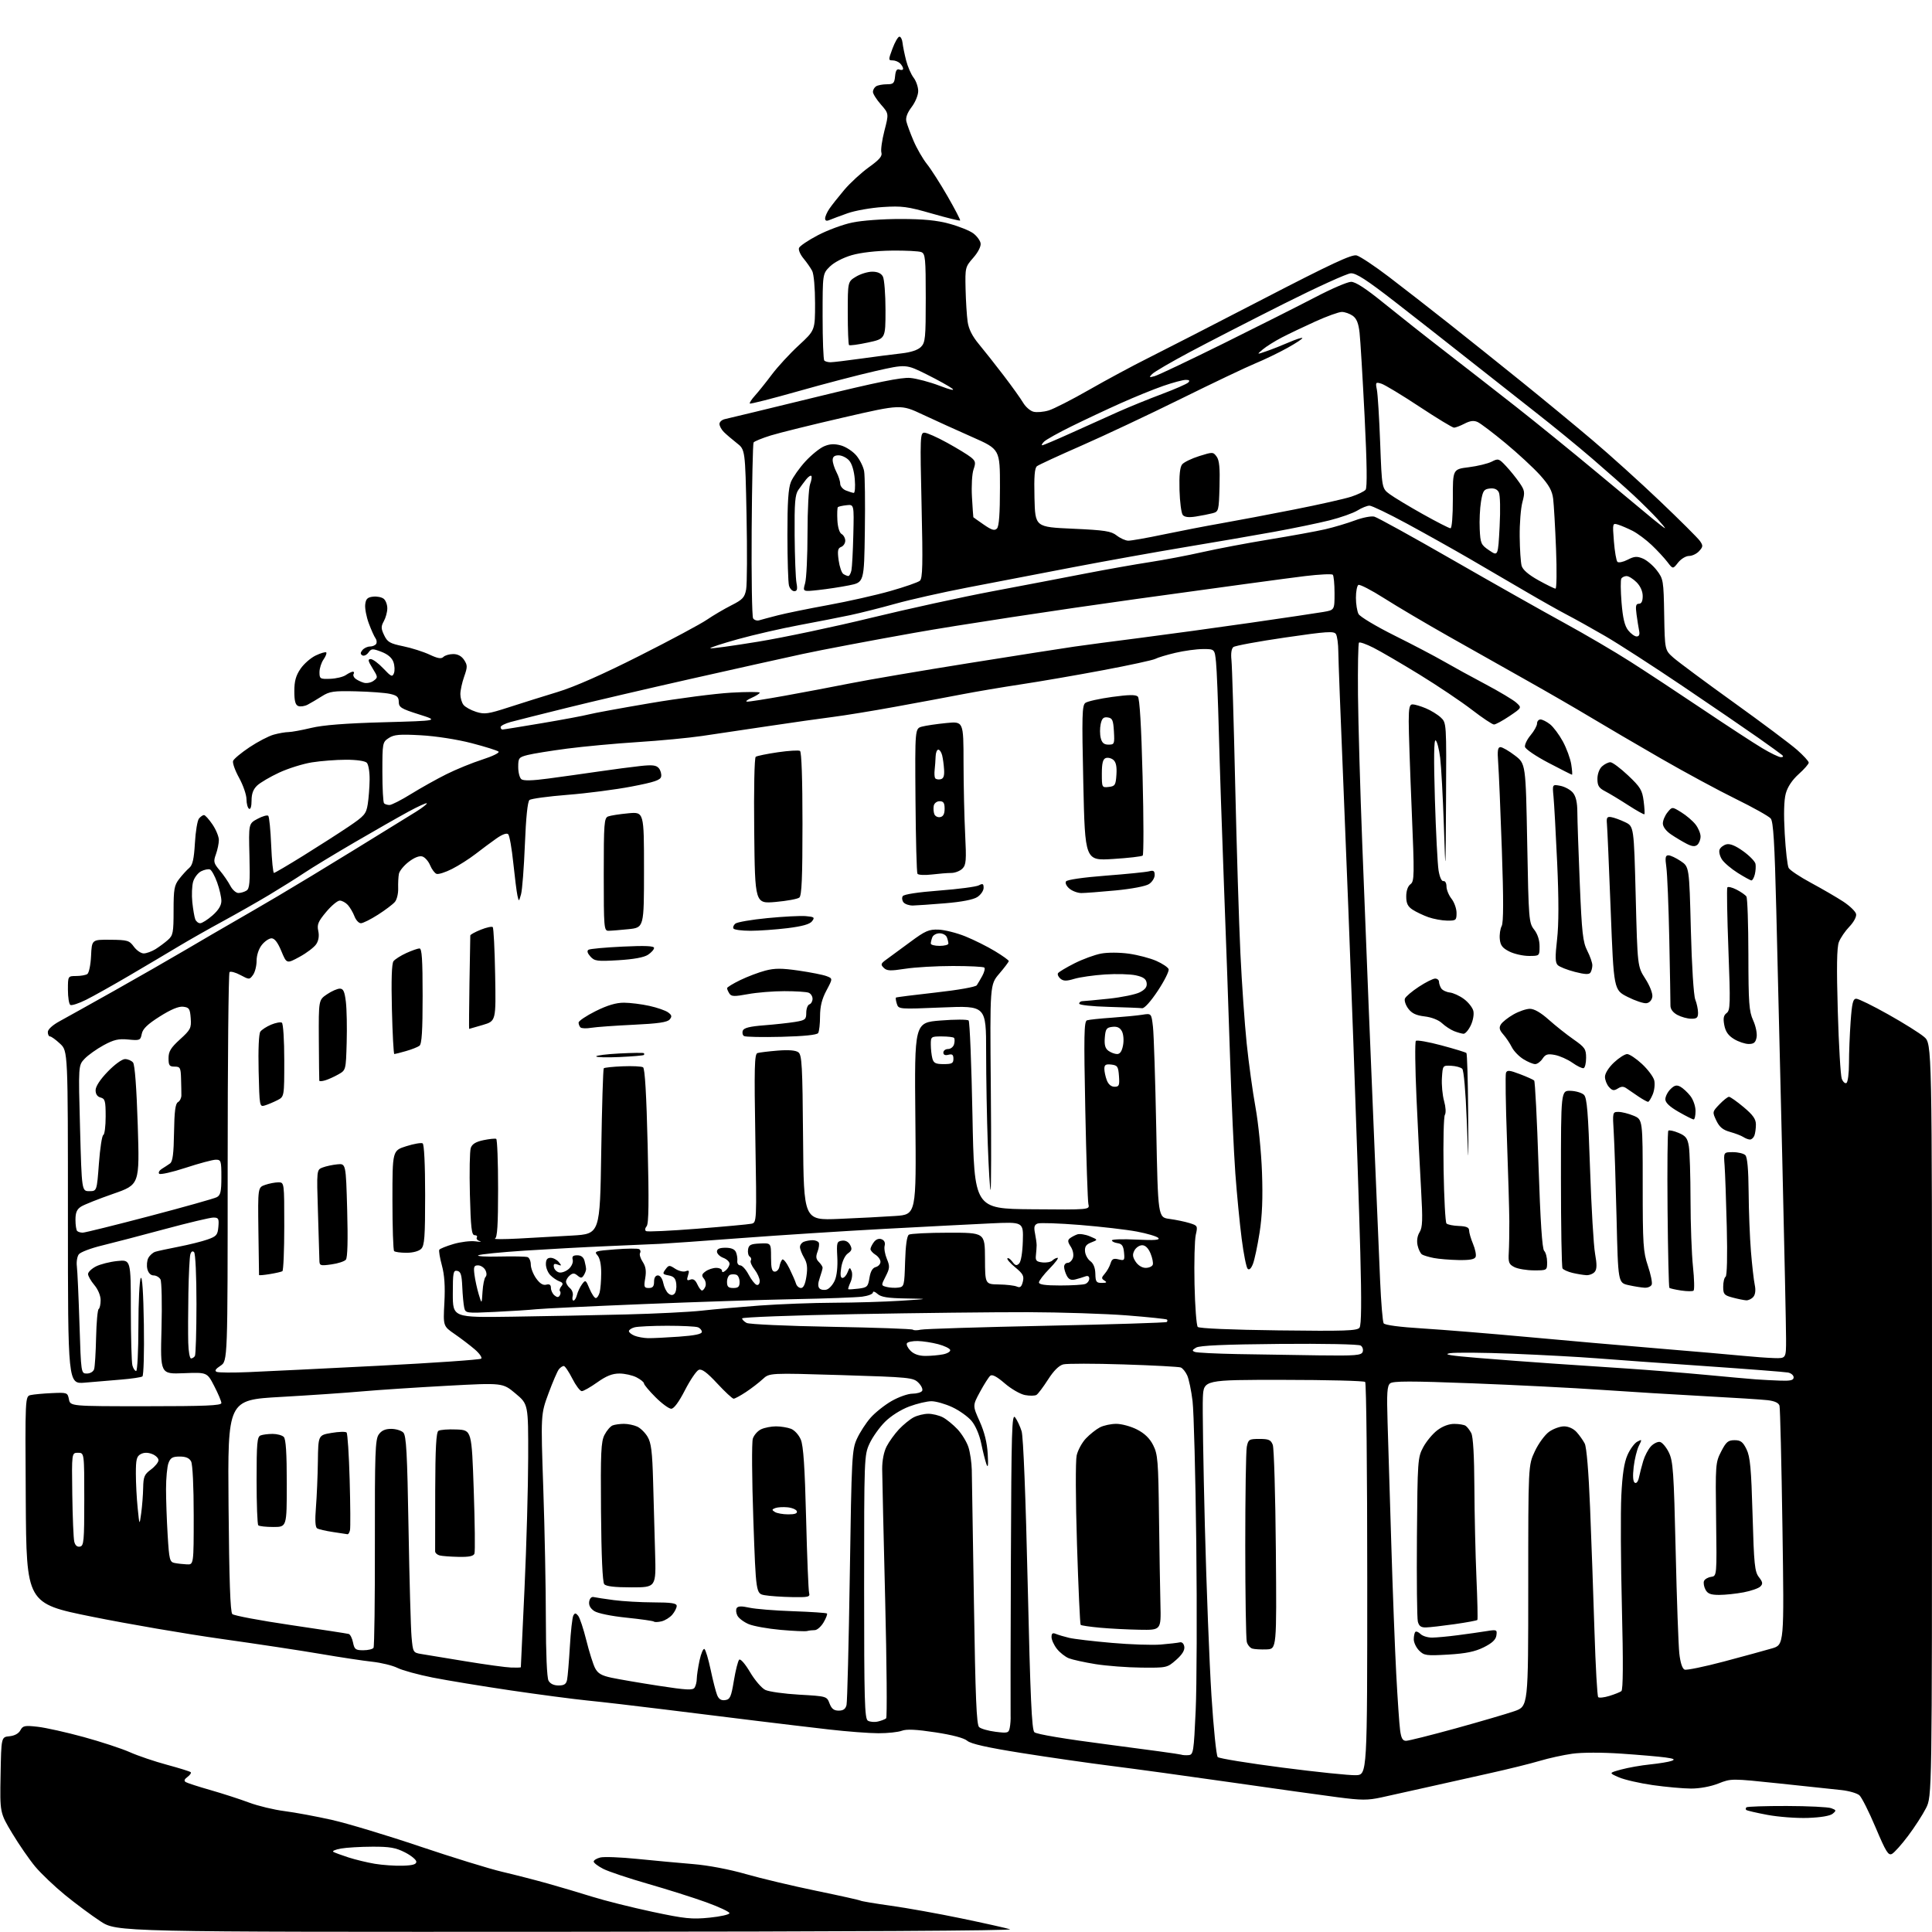 <?xml version="1.0" encoding="UTF-8" standalone="no"?>
<svg 
  version="1.1" 
  xmlns="http://www.w3.org/2000/svg" 
  xmlns:xlink="http://www.w3.org/1999/xlink" 
  xmlns:svg="http://www.w3.org/2000/svg"
  xmlns:rdf="http://www.w3.org/1999/02/22-rdf-syntax-ns#"
  xmlns:cc="http://creativecommons.org/ns#"
  xmlns:dc="http://purl.org/dc/elements/1.1/"
  viewBox="0 0 768 768"
  width="768"
  height="768"
>
<style>svg {background-color: white; }</style>"
<path stroke="none" fill="black" fill-rule="evenodd" d="M225.45,767.91C46.41,768.00 46.41,768.00 39.91,763.73C36.34,761.39 30.00,756.68 25.83,753.27C21.66,749.86 16.35,744.80 14.02,742.03C11.70,739.25 7.58,733.29 4.87,728.79C-0.05,720.60 -0.05,720.60 0.23,705.55C0.50,690.50 0.50,690.50 3.75,690.19C5.78,689.99 7.41,689.11 8.10,687.82C9.08,685.98 9.80,685.83 15.00,686.42C18.19,686.78 26.41,688.62 33.28,690.50C40.14,692.38 48.40,695.09 51.63,696.53C54.86,697.97 61.50,700.22 66.38,701.53C71.26,702.85 75.50,704.17 75.81,704.47C76.11,704.77 75.53,705.62 74.53,706.36C73.25,707.29 73.05,707.91 73.85,708.41C74.49,708.80 78.94,710.24 83.75,711.61C88.56,712.99 95.43,715.21 99.00,716.55C102.58,717.89 108.94,719.42 113.14,719.95C117.34,720.49 125.81,722.06 131.97,723.45C138.13,724.84 153.82,729.57 166.83,733.96C179.85,738.34 194.55,742.88 199.50,744.04C204.45,745.20 212.55,747.28 217.50,748.66C222.45,750.05 230.55,752.45 235.50,754.00C240.45,755.55 251.15,758.23 259.27,759.96C272.28,762.73 274.99,763.01 282.05,762.30C286.45,761.86 290.02,761.05 289.97,760.50C289.93,759.95 285.75,758.00 280.70,756.17C275.64,754.34 265.23,751.05 257.57,748.85C249.91,746.65 241.92,743.98 239.82,742.91C237.72,741.84 236.00,740.53 236.00,740.00C236.00,739.47 237.18,738.74 238.63,738.38C240.08,738.02 246.71,738.27 253.38,738.95C260.05,739.62 270.00,740.55 275.50,741.00C281.45,741.48 289.94,743.09 296.47,744.97C302.51,746.70 315.07,749.69 324.40,751.61C333.73,753.53 341.68,755.30 342.07,755.54C342.46,755.78 347.89,756.69 354.14,757.56C360.39,758.43 372.93,760.68 382.00,762.56C391.07,764.44 399.85,766.40 401.50,766.91C403.36,767.48 336.47,767.86 225.45,767.91zM160.00,741.65C164.01,741.54 165.50,741.12 165.50,740.08C165.50,739.30 163.47,737.62 161.00,736.36C157.33,734.48 154.94,734.06 148.00,734.09C143.32,734.10 137.70,734.44 135.50,734.83C133.30,735.23 131.95,735.82 132.50,736.14C133.05,736.47 135.75,737.46 138.50,738.35C141.25,739.24 145.97,740.38 149.00,740.89C152.03,741.39 156.97,741.74 160.00,741.65zM752.11,736.94C750.65,737.72 749.71,736.21 745.60,726.49C742.96,720.24 740.06,714.47 739.15,713.66C738.24,712.85 735.02,711.91 732.00,711.58C728.98,711.25 717.88,710.07 707.35,708.96C688.20,706.95 688.20,706.95 683.06,708.98C679.99,710.19 675.63,710.99 672.21,710.98C669.07,710.97 662.23,710.35 657.00,709.61C651.77,708.86 645.70,707.47 643.50,706.50C639.50,704.76 639.50,704.76 644.50,703.40C647.25,702.65 652.42,701.74 656.00,701.38C659.58,701.01 663.40,700.38 664.50,699.97C666.04,699.40 665.46,699.09 662.00,698.61C659.52,698.27 651.65,697.59 644.50,697.10C636.80,696.58 628.86,696.59 625.01,697.13C621.45,697.63 615.60,698.91 612.01,699.99C608.43,701.06 599.42,703.29 592.00,704.93C584.58,706.58 573.33,709.09 567.00,710.52C560.67,711.94 552.64,713.73 549.14,714.49C543.68,715.68 541.19,715.67 531.64,714.42C525.51,713.63 506.55,710.97 489.50,708.53C472.45,706.08 451.07,703.15 442.00,702.01C432.93,700.87 416.73,698.54 406.00,696.83C392.40,694.67 385.89,693.20 384.50,691.99C383.23,690.89 378.58,689.66 371.81,688.63C364.21,687.47 360.37,687.29 358.50,688.00C357.05,688.55 352.86,689.00 349.18,688.99C345.51,688.99 336.65,688.31 329.50,687.49C322.35,686.67 309.30,685.11 300.50,684.03C291.70,682.95 275.27,680.92 264.00,679.52C252.72,678.12 239.00,676.52 233.50,675.98C228.00,675.43 214.28,673.62 203.00,671.96C191.72,670.29 177.78,668.00 172.00,666.86C166.22,665.71 159.93,663.99 158.00,663.02C156.07,662.06 151.57,660.96 148.00,660.57C144.43,660.19 135.20,658.79 127.50,657.47C119.80,656.15 102.03,653.46 88.00,651.49C73.97,649.52 50.80,645.55 36.50,642.65C10.50,637.39 10.50,637.39 10.24,596.22C9.98,555.04 9.98,555.04 12.24,554.55C13.48,554.28 17.28,553.93 20.68,553.78C26.70,553.51 26.87,553.57 27.40,556.25C27.95,559.00 27.95,559.00 57.98,559.00C81.58,559.00 88.00,558.73 88.00,557.73C88.00,557.03 86.72,553.99 85.16,550.98C82.33,545.50 82.33,545.50 73.03,545.87C63.72,546.24 63.72,546.24 64.20,528.20C64.46,518.28 64.27,509.45 63.79,508.58C63.30,507.71 62.07,507.00 61.06,507.00C59.92,507.00 58.97,506.03 58.58,504.48C58.24,503.09 58.41,501.10 58.97,500.05C59.54,499.00 60.79,497.89 61.75,497.59C62.71,497.29 66.88,496.39 71.00,495.59C75.12,494.79 80.30,493.50 82.50,492.72C86.07,491.46 86.53,490.92 86.81,487.66C87.09,484.41 86.86,484.00 84.81,484.00C83.54,484.00 74.85,486.07 65.50,488.59C56.15,491.11 44.90,494.05 40.50,495.12C36.10,496.18 31.97,497.76 31.33,498.61C30.68,499.47 30.33,501.60 30.55,503.34C30.78,505.08 31.24,515.39 31.59,526.25C32.22,546.00 32.22,546.00 34.54,546.00C35.88,546.00 37.10,545.26 37.42,544.25C37.72,543.29 38.07,537.63 38.20,531.67C38.33,525.72 38.79,520.63 39.22,520.36C39.65,520.10 40.00,518.51 40.00,516.84C40.00,515.04 38.97,512.56 37.50,510.82C36.12,509.18 35.00,507.22 35.00,506.45C35.00,505.68 36.40,504.33 38.11,503.44C39.82,502.56 43.65,501.58 46.61,501.28C52.00,500.72 52.00,500.72 52.01,520.61C52.02,531.55 52.30,541.51 52.63,542.75C52.96,543.99 53.63,545.00 54.12,545.00C54.60,545.00 55.01,537.01 55.02,527.25C55.02,517.49 55.45,508.84 55.95,508.04C56.54,507.11 56.99,513.83 57.19,526.54C57.36,537.52 57.10,546.79 56.61,547.15C56.12,547.50 52.30,548.07 48.11,548.41C43.92,548.75 37.46,549.30 33.75,549.62C27.00,550.20 27.00,550.20 27.00,484.00C27.00,417.80 27.00,417.80 23.89,414.90C22.19,413.31 20.39,412.00 19.89,412.00C19.40,412.00 19.00,411.21 19.01,410.25C19.01,409.20 20.90,407.47 23.76,405.92C26.37,404.50 36.15,399.04 45.50,393.79C54.85,388.53 67.67,381.18 74.00,377.45C80.33,373.72 88.65,368.87 92.50,366.67C96.35,364.47 104.45,359.75 110.50,356.19C116.55,352.63 130.28,344.32 141.00,337.71C151.72,331.11 162.65,324.37 165.29,322.73C167.92,321.09 169.89,319.55 169.66,319.32C169.43,319.09 166.15,320.59 162.37,322.64C158.59,324.69 148.97,330.17 141.00,334.82C133.03,339.47 124.03,344.93 121.00,346.96C117.97,348.99 111.67,352.94 107.00,355.74C102.33,358.54 94.00,363.27 88.50,366.26C83.00,369.24 75.12,373.72 71.00,376.19C66.88,378.67 58.10,383.88 51.50,387.75C44.90,391.63 37.12,395.99 34.21,397.44C31.30,398.89 28.49,399.80 27.96,399.48C27.43,399.15 27.00,396.43 27.00,393.44C27.00,388.00 27.00,388.00 30.25,387.98C32.04,387.98 34.04,387.63 34.70,387.21C35.36,386.78 36.03,383.59 36.20,379.97C36.50,373.50 36.50,373.50 43.88,373.57C50.70,373.63 51.41,373.85 53.21,376.32C54.29,377.79 56.05,379.00 57.12,379.00C58.19,379.00 60.29,378.24 61.79,377.32C63.28,376.39 65.51,374.74 66.75,373.64C68.79,371.84 69.00,370.75 69.00,361.96C69.00,353.45 69.27,351.92 71.24,349.38C72.47,347.80 74.27,345.82 75.24,345.00C76.57,343.87 77.11,341.46 77.48,335.13C77.74,330.52 78.47,326.14 79.10,325.38C79.73,324.62 80.62,324.00 81.09,324.00C81.55,324.00 83.07,325.68 84.46,327.73C85.86,329.78 87.00,332.57 87.00,333.91C87.00,335.26 86.47,337.81 85.83,339.59C84.77,342.51 84.92,343.11 87.37,346.03C88.86,347.79 90.74,350.54 91.56,352.12C92.38,353.70 93.83,354.99 94.78,354.98C95.72,354.98 97.17,354.54 97.99,354.02C99.22,353.25 99.43,350.79 99.16,340.24C98.83,327.40 98.83,327.40 102.38,325.50C104.33,324.45 106.24,323.91 106.64,324.30C107.03,324.70 107.55,329.96 107.80,336.01C108.05,342.05 108.55,347.00 108.90,347.00C109.25,347.00 114.48,343.93 120.52,340.18C126.56,336.43 134.65,331.24 138.50,328.65C144.89,324.34 145.56,323.56 146.18,319.71C146.55,317.40 146.89,313.00 146.93,309.95C146.97,306.87 146.47,303.87 145.80,303.20C145.09,302.49 141.71,302.00 137.55,302.01C133.67,302.01 127.58,302.48 124.00,303.05C120.42,303.62 114.58,305.45 111.00,307.11C107.42,308.77 103.49,311.08 102.25,312.24C100.67,313.72 100.00,315.50 100.00,318.23C100.00,320.57 99.60,321.87 99.00,321.50C98.45,321.16 97.99,319.45 97.98,317.69C97.97,315.94 96.65,312.11 95.04,309.19C93.43,306.27 92.35,303.24 92.66,302.46C92.96,301.67 95.89,299.24 99.18,297.04C102.46,294.85 106.80,292.59 108.82,292.03C110.85,291.47 113.48,291.01 114.69,291.01C115.89,291.00 119.94,290.26 123.69,289.36C128.36,288.23 137.40,287.52 152.50,287.11C174.50,286.50 174.50,286.50 166.52,283.97C159.44,281.74 158.54,281.17 158.52,279.02C158.50,277.06 157.82,276.44 155.00,275.82C153.07,275.39 146.98,274.94 141.46,274.81C132.60,274.60 131.01,274.83 127.96,276.77C126.06,277.97 123.52,279.48 122.31,280.11C121.11,280.74 119.42,280.99 118.56,280.66C117.42,280.22 117.00,278.65 117.00,274.76C117.00,270.79 117.61,268.56 119.44,265.88C120.78,263.90 123.52,261.51 125.52,260.56C127.52,259.61 129.40,259.06 129.68,259.35C129.97,259.64 129.48,260.90 128.60,262.16C127.72,263.42 127.00,265.69 127.00,267.22C127.00,269.83 127.24,269.98 131.25,269.84C133.59,269.76 136.39,269.09 137.47,268.35C138.56,267.61 139.82,267.00 140.28,267.00C140.74,267.00 140.87,267.40 140.57,267.89C140.27,268.37 140.58,269.22 141.26,269.76C141.94,270.31 143.42,271.04 144.55,271.38C145.68,271.73 147.44,271.40 148.47,270.65C150.28,269.32 150.27,269.17 148.09,265.64C146.27,262.71 146.13,262.00 147.36,262.00C148.19,262.00 150.45,263.67 152.38,265.72C155.49,269.01 155.97,269.23 156.60,267.60C156.99,266.59 156.89,264.60 156.39,263.17C155.79,261.47 154.14,260.07 151.61,259.10C148.06,257.75 147.64,257.78 146.44,259.42C145.72,260.40 144.63,260.89 144.02,260.51C143.20,260.01 143.22,259.44 144.07,258.41C144.72,257.63 146.06,257.00 147.06,257.00C148.06,257.00 149.17,256.53 149.53,255.96C149.88,255.38 149.76,254.37 149.26,253.71C148.76,253.04 147.56,250.38 146.60,247.78C145.64,245.19 145.00,241.82 145.18,240.28C145.43,238.07 146.08,237.43 148.31,237.18C149.86,237.00 151.77,237.39 152.56,238.05C153.35,238.71 153.98,240.43 153.96,241.87C153.95,243.32 153.32,245.60 152.57,246.95C151.42,249.03 151.44,249.86 152.71,252.52C154.00,255.23 155.00,255.81 160.27,256.89C163.61,257.58 168.31,259.08 170.73,260.21C174.02,261.76 175.41,261.99 176.26,261.14C176.89,260.51 178.65,260.00 180.18,260.00C181.99,260.00 183.49,260.82 184.49,262.34C185.86,264.44 185.86,265.13 184.51,268.97C183.68,271.32 183.00,274.46 183.00,275.93C183.00,277.41 183.56,279.33 184.25,280.20C184.94,281.07 187.19,282.31 189.26,282.97C192.60,284.03 194.03,283.83 202.26,281.16C207.34,279.51 216.09,276.77 221.70,275.06C228.37,273.04 239.62,268.07 254.20,260.70C266.47,254.51 278.53,248.05 281.00,246.35C283.48,244.66 287.84,242.09 290.70,240.64C295.20,238.37 296.00,237.51 296.60,234.33C296.98,232.31 297.05,218.97 296.76,204.69C296.23,178.73 296.23,178.73 292.87,176.12C291.03,174.68 288.73,172.71 287.76,171.75C286.79,170.79 286.00,169.33 286.00,168.52C286.00,167.70 287.01,166.83 288.25,166.58C289.49,166.32 305.50,162.45 323.84,157.97C348.74,151.88 358.36,149.93 361.84,150.24C364.40,150.47 369.65,151.87 373.50,153.34C377.80,154.99 379.73,155.42 378.50,154.45C377.40,153.59 372.82,151.05 368.33,148.81C360.16,144.75 360.16,144.75 348.08,147.48C341.44,148.98 327.57,152.60 317.26,155.53C306.95,158.45 298.32,160.65 298.08,160.41C297.84,160.17 298.76,158.75 300.13,157.24C301.49,155.73 304.51,151.97 306.83,148.87C309.16,145.77 313.97,140.55 317.53,137.27C324.00,131.30 324.00,131.30 324.00,120.58C324.00,114.45 323.51,108.93 322.85,107.68C322.22,106.48 320.66,104.25 319.39,102.72C318.12,101.20 317.32,99.32 317.62,98.56C317.91,97.79 321.26,95.53 325.07,93.53C328.87,91.53 335.03,89.25 338.74,88.47C342.57,87.66 350.92,87.04 358.00,87.05C367.10,87.06 372.38,87.57 377.39,88.94C381.18,89.97 385.46,91.69 386.89,92.76C388.33,93.83 389.64,95.62 389.81,96.75C389.99,97.96 388.78,100.32 386.87,102.49C383.71,106.09 383.64,106.38 383.83,114.84C383.94,119.60 384.31,125.44 384.64,127.82C385.06,130.80 386.46,133.60 389.14,136.82C391.28,139.39 395.71,145.01 398.99,149.30C402.27,153.59 405.74,158.45 406.71,160.09C407.68,161.74 409.54,163.35 410.83,163.67C412.12,164.00 414.84,163.77 416.86,163.16C418.89,162.55 426.13,158.85 432.96,154.94C439.80,151.03 450.36,145.34 456.44,142.31C462.52,139.27 483.09,128.72 502.15,118.85C529.19,104.85 537.34,101.05 539.26,101.53C540.62,101.87 546.40,105.71 552.11,110.06C557.83,114.42 568.62,122.82 576.10,128.74C583.58,134.66 596.63,145.10 605.10,151.94C613.57,158.78 626.12,169.13 632.98,174.94C639.85,180.75 651.95,191.67 659.87,199.22C667.79,206.77 674.93,213.88 675.74,215.03C677.04,216.89 677.01,217.33 675.44,219.06C674.48,220.13 672.67,221.00 671.42,221.00C670.15,221.00 668.23,222.17 667.07,223.63C665.00,226.27 665.00,226.27 662.80,223.38C661.59,221.80 658.78,218.77 656.55,216.65C654.32,214.54 650.92,212.01 649.00,211.03C647.08,210.06 644.48,208.94 643.24,208.56C641.00,207.86 640.98,207.93 641.55,215.18C641.87,219.21 642.50,222.88 642.95,223.34C643.40,223.79 645.22,223.42 646.99,222.51C649.64,221.14 650.71,221.05 653.06,222.03C654.64,222.68 657.13,224.80 658.61,226.73C661.20,230.13 661.31,230.78 661.54,244.34C661.79,258.42 661.79,258.42 665.23,261.46C667.13,263.13 677.89,271.12 689.15,279.21C700.42,287.30 711.74,295.78 714.32,298.05C716.89,300.31 719.00,302.61 719.00,303.16C719.00,303.70 717.20,305.77 714.99,307.74C712.42,310.06 710.59,312.80 709.88,315.42C709.15,318.08 709.01,323.67 709.46,331.45C709.83,338.02 710.53,344.13 711.01,345.01C711.48,345.90 715.49,348.57 719.91,350.95C724.33,353.33 730.09,356.68 732.71,358.39C735.33,360.11 737.64,362.34 737.83,363.36C738.04,364.42 736.89,366.55 735.16,368.36C733.49,370.09 731.61,372.85 730.98,374.50C730.16,376.65 730.04,384.46 730.55,402.00C730.94,415.48 731.65,427.54 732.13,428.81C732.61,430.08 733.45,430.84 734.00,430.50C734.55,430.16 735.00,426.60 735.00,422.59C735.00,418.59 735.29,411.19 735.65,406.15C736.18,398.70 736.60,397.00 737.90,397.01C738.78,397.01 744.51,399.82 750.62,403.26C756.74,406.69 763.15,410.71 764.87,412.19C768.00,414.87 768.00,414.87 768.00,564.47C768.00,714.07 768.00,714.07 765.60,718.80C764.28,721.40 761.09,726.34 758.50,729.78C755.92,733.22 753.04,736.44 752.11,736.94zM718.68,722.65C714.18,722.81 706.93,722.26 702.56,721.44C698.19,720.62 694.41,719.74 694.14,719.48C693.88,719.21 693.92,718.75 694.23,718.44C694.54,718.13 701.75,717.89 710.24,717.91C718.74,717.93 726.70,718.32 727.93,718.78C729.99,719.54 730.04,719.72 728.51,720.99C727.48,721.85 723.77,722.47 718.68,722.65zM539.00,705.67C543.50,705.50 543.50,705.50 543.50,627.83C543.50,585.12 543.13,549.80 542.68,549.35C542.24,548.90 527.61,548.53 510.18,548.52C478.50,548.50 478.50,548.50 478.16,555.50C477.97,559.35 478.33,582.30 478.95,606.50C479.57,630.70 480.75,661.07 481.57,673.98C482.39,686.90 483.51,697.91 484.06,698.46C484.61,699.01 496.18,700.89 509.78,702.65C523.38,704.41 536.52,705.77 539.00,705.67zM472.50,697.69C474.38,697.51 474.55,696.47 475.30,680.00C475.74,670.38 475.85,640.45 475.54,613.50C475.23,586.55 474.56,561.10 474.06,556.95C473.56,552.80 472.60,548.22 471.94,546.76C471.27,545.30 470.11,543.87 469.36,543.59C468.61,543.30 458.40,542.75 446.67,542.38C434.94,542.00 424.15,542.00 422.69,542.36C420.95,542.80 418.86,544.87 416.61,548.40C414.71,551.36 412.65,554.10 412.02,554.49C411.39,554.88 409.33,554.91 407.45,554.56C405.56,554.20 401.95,552.12 399.41,549.92C396.26,547.20 394.43,546.23 393.65,546.88C393.02,547.41 391.18,550.30 389.56,553.30C386.61,558.75 386.61,558.75 389.44,565.04C391.33,569.27 392.38,573.47 392.63,577.91C392.90,582.60 392.75,583.78 392.11,582.00C391.62,580.62 390.69,576.91 390.04,573.74C389.33,570.31 387.78,566.71 386.22,564.85C384.77,563.12 381.31,560.66 378.54,559.37C375.77,558.08 372.05,557.02 370.29,557.01C368.52,557.00 364.53,557.95 361.42,559.11C358.09,560.36 354.13,562.87 351.78,565.22C349.59,567.41 346.83,571.29 345.65,573.85C343.54,578.42 343.50,579.40 343.50,630.79C343.50,676.06 343.70,683.20 344.99,683.99C345.81,684.50 347.61,684.65 348.99,684.33C350.37,684.01 351.84,683.44 352.26,683.06C352.67,682.69 352.50,661.49 351.87,635.94C351.24,610.40 350.70,587.02 350.68,584.00C350.66,580.62 351.33,577.15 352.43,575.00C353.42,573.08 355.64,570.00 357.36,568.16C359.09,566.33 361.72,564.19 363.20,563.41C364.69,562.64 367.30,562.00 369.00,562.00C370.70,562.00 373.31,562.64 374.80,563.41C376.28,564.19 378.91,566.33 380.63,568.16C382.35,570.00 384.31,573.21 384.98,575.30C385.64,577.39 386.24,581.44 386.30,584.30C386.37,587.16 386.75,611.06 387.16,637.41C387.73,674.70 388.19,685.60 389.20,686.54C389.91,687.21 392.85,688.05 395.72,688.41C400.60,689.02 400.98,688.91 401.40,686.78C401.65,685.53 401.80,683.38 401.73,682.00C401.67,680.62 401.72,652.95 401.84,620.50C402.04,568.21 402.23,561.72 403.54,563.45C404.35,564.53 405.51,567.00 406.11,568.95C406.78,571.11 407.73,595.01 408.53,629.89C409.57,674.78 410.14,687.57 411.18,688.58C411.99,689.38 423.38,691.28 440.50,693.49C455.90,695.48 468.95,697.28 469.50,697.49C470.05,697.70 471.40,697.79 472.50,697.69zM558.92,692.00C559.90,692.00 568.76,689.78 578.61,687.07C588.45,684.35 598.98,681.27 602.00,680.22C607.50,678.30 607.50,678.30 607.50,630.40C607.50,582.50 607.50,582.50 610.12,576.91C611.56,573.83 614.11,570.35 615.78,569.16C617.44,567.97 620.12,567.00 621.73,567.00C623.49,567.00 625.47,567.90 626.70,569.25C627.83,570.49 629.29,572.55 629.95,573.83C630.69,575.26 631.51,585.04 632.08,599.33C632.60,612.07 633.38,634.08 633.82,648.23C634.26,662.38 634.93,674.27 635.31,674.64C635.68,675.01 637.68,674.80 639.74,674.16C641.81,673.53 643.96,672.67 644.52,672.25C645.21,671.75 645.28,660.88 644.73,639.00C644.28,621.12 644.18,601.13 644.50,594.56C644.91,586.10 645.62,581.38 646.95,578.39C647.97,576.07 649.72,573.69 650.83,573.09C652.75,572.06 652.78,572.14 651.45,574.79C650.69,576.32 649.77,580.08 649.41,583.15C648.99,586.78 649.14,588.97 649.85,589.41C650.50,589.81 651.17,588.96 651.52,587.29C651.84,585.76 652.59,582.82 653.20,580.78C653.81,578.73 655.18,576.12 656.24,574.97C657.31,573.83 658.93,573.03 659.84,573.19C660.75,573.36 662.35,575.24 663.39,577.37C665.08,580.83 665.37,584.97 666.10,616.37C666.54,635.69 667.20,654.12 667.56,657.32C667.97,661.00 668.75,663.35 669.66,663.70C670.45,664.00 677.49,662.55 685.30,660.48C693.11,658.40 701.69,656.06 704.37,655.27C709.24,653.85 709.24,653.85 708.55,607.17C708.17,581.50 707.64,559.74 707.38,558.80C707.06,557.67 705.50,556.94 702.70,556.60C700.39,556.33 689.05,555.60 677.50,554.99C665.95,554.37 647.50,553.24 636.50,552.48C625.50,551.71 602.45,550.55 585.29,549.89C560.78,548.95 553.76,548.96 552.60,549.91C551.40,550.91 551.22,553.68 551.58,565.32C551.82,573.12 552.48,594.80 553.05,613.50C553.61,632.20 554.50,655.60 555.03,665.50C555.56,675.40 556.24,685.41 556.56,687.75C556.98,690.96 557.56,692.00 558.92,692.00zM333.39,680.00C335.23,680.00 336.12,679.36 336.51,677.75C336.81,676.51 337.39,653.23 337.81,626.00C338.52,578.90 338.66,576.28 340.64,571.95C341.78,569.45 344.20,565.70 346.03,563.62C347.85,561.54 351.63,558.53 354.42,556.93C357.21,555.33 360.94,554.01 362.69,554.01C364.45,554.00 366.19,553.50 366.56,552.90C366.94,552.29 366.28,550.83 365.09,549.65C363.04,547.60 361.67,547.46 334.41,546.62C305.87,545.75 305.87,545.75 303.19,548.23C301.71,549.60 298.71,551.91 296.52,553.36C294.33,554.81 292.13,556.00 291.63,556.00C291.13,556.00 288.19,553.27 285.10,549.94C281.05,545.58 279.00,544.06 277.79,544.53C276.86,544.88 274.40,548.51 272.30,552.58C269.88,557.31 267.90,559.99 266.83,560.00C265.91,560.00 263.10,557.94 260.58,555.42C258.06,552.90 256.00,550.44 256.00,549.95C256.00,549.45 254.67,548.36 253.05,547.53C251.43,546.69 248.36,546.00 246.23,546.00C243.40,546.00 241.02,546.95 237.43,549.50C234.72,551.42 231.95,553.00 231.27,553.00C230.59,553.00 228.89,550.75 227.50,548.00C226.11,545.25 224.58,543.00 224.11,543.00C223.63,543.00 222.76,543.58 222.18,544.29C221.59,545.00 219.72,549.33 218.03,553.91C214.96,562.23 214.96,562.23 215.97,591.87C216.53,608.17 216.98,631.54 216.99,643.82C217.00,657.27 217.41,666.90 218.04,668.07C218.70,669.31 220.13,670.00 222.02,670.00C224.27,670.00 225.07,669.47 225.42,667.75C225.68,666.51 226.17,660.56 226.53,654.51C226.88,648.47 227.50,642.93 227.91,642.20C228.52,641.11 228.86,641.13 229.82,642.28C230.47,643.06 231.93,647.45 233.07,652.04C234.21,656.63 235.78,661.61 236.55,663.10C237.65,665.22 239.10,666.07 243.07,666.92C245.88,667.52 254.27,668.96 261.72,670.11C272.95,671.84 275.41,671.97 276.12,670.85C276.59,670.11 276.98,668.51 276.98,667.30C276.99,666.09 277.49,662.82 278.08,660.04C278.68,657.26 279.55,655.22 280.02,655.51C280.49,655.80 281.60,659.52 282.50,663.77C283.39,668.02 284.55,672.54 285.07,673.82C285.74,675.45 286.68,676.04 288.26,675.82C290.22,675.54 290.66,674.56 291.73,668.07C292.41,663.98 293.35,660.25 293.83,659.77C294.34,659.26 296.18,661.37 298.15,664.69C300.04,667.89 302.77,671.07 304.22,671.77C305.67,672.47 311.76,673.32 317.76,673.66C328.62,674.28 328.67,674.30 329.75,677.14C330.55,679.26 331.49,680.00 333.39,680.00zM203.25,662.88C205.31,662.95 207.02,662.89 207.04,662.75C207.06,662.61 207.72,648.55 208.50,631.50C209.29,614.45 209.94,590.98 209.96,579.34C210.00,558.19 210.00,558.19 204.91,553.93C199.83,549.67 199.83,549.67 177.66,550.87C165.47,551.53 150.32,552.53 144.00,553.09C137.68,553.66 123.05,554.66 111.50,555.31C90.50,556.50 90.50,556.50 90.85,598.50C91.11,628.33 91.54,640.82 92.35,641.62C92.98,642.23 103.40,644.19 115.50,645.97C127.60,647.75 138.00,649.35 138.61,649.52C139.22,649.69 139.99,651.22 140.33,652.91C140.88,655.65 141.34,656.00 144.42,656.00C146.32,656.00 148.15,655.56 148.48,655.03C148.82,654.49 149.06,635.70 149.02,613.28C148.97,577.70 149.16,572.21 150.54,570.25C151.64,568.67 153.12,568.00 155.49,568.00C157.34,568.00 159.51,568.65 160.31,569.45C161.51,570.65 161.88,577.47 162.40,607.70C162.75,627.94 163.29,647.30 163.60,650.72C164.14,656.78 164.23,656.95 167.33,657.47C169.07,657.76 177.03,659.07 185.00,660.38C192.97,661.69 201.19,662.82 203.25,662.88zM453.72,662.90C448.10,662.85 439.90,662.22 435.50,661.52C431.10,660.81 426.32,659.76 424.88,659.19C423.44,658.62 421.30,656.93 420.13,655.44C418.96,653.95 418.00,651.84 418.00,650.76C418.00,649.27 418.43,648.96 419.75,649.51C420.71,649.91 423.07,650.61 425.00,651.07C426.92,651.53 434.54,652.43 441.93,653.07C449.31,653.72 458.09,654.01 461.43,653.73C464.77,653.45 468.16,653.06 468.98,652.86C469.86,652.64 470.58,653.34 470.78,654.60C470.99,656.01 469.92,657.74 467.52,659.85C463.97,662.96 463.81,663.00 453.72,662.90zM575.70,657.72C567.00,658.23 566.11,658.11 564.14,656.14C562.96,654.96 562.00,652.95 562.00,651.67C562.00,650.38 562.28,649.05 562.62,648.71C562.96,648.37 563.89,648.75 564.69,649.55C565.49,650.35 567.57,650.99 569.32,650.97C571.07,650.95 575.65,650.53 579.50,650.02C583.35,649.52 588.45,648.80 590.84,648.41C595.00,647.74 595.16,647.81 594.84,650.11C594.60,651.81 593.14,653.17 589.81,654.83C586.32,656.56 582.73,657.30 575.70,657.72zM503.50,655.66C501.30,655.74 498.76,655.61 497.85,655.35C496.95,655.10 495.94,653.90 495.62,652.70C495.29,651.49 495.02,634.24 495.01,614.38C495.01,594.51 495.28,576.84 495.62,575.12C496.21,572.19 496.52,572.00 500.65,572.00C504.35,572.00 505.19,572.37 505.95,574.36C506.44,575.66 506.99,594.44 507.17,616.11C507.50,655.50 507.50,655.50 503.50,655.66zM320.83,648.36C320.10,648.56 315.37,648.35 310.32,647.90C305.28,647.45 299.57,646.43 297.65,645.63C295.73,644.83 293.71,643.32 293.15,642.28C292.59,641.24 292.46,639.88 292.84,639.25C293.35,638.44 294.77,638.39 297.83,639.07C300.19,639.60 308.00,640.24 315.19,640.48C322.38,640.73 328.47,641.14 328.73,641.39C328.98,641.65 328.38,643.24 327.38,644.93C326.38,646.62 324.80,648.00 323.87,648.00C322.93,648.00 321.56,648.16 320.83,648.36zM453.03,647.85C448.34,647.77 441.25,647.41 437.27,647.04C433.29,646.67 429.83,646.17 429.58,645.91C429.32,645.65 428.67,631.25 428.12,613.90C427.56,596.14 427.51,580.69 427.99,578.56C428.46,576.48 430.11,573.44 431.67,571.80C433.23,570.16 435.72,568.19 437.20,567.41C438.69,566.63 441.63,566.00 443.74,566.00C445.85,566.00 449.56,567.01 451.98,568.25C454.98,569.78 457.03,571.76 458.40,574.47C460.23,578.07 460.45,580.69 460.72,602.97C460.89,616.46 461.14,632.11 461.29,637.75C461.55,648.00 461.55,648.00 453.03,647.85zM566.86,646.93C564.87,646.98 564.07,646.40 563.61,644.59C563.28,643.27 563.12,628.08 563.25,610.84C563.49,580.53 563.57,579.36 565.74,575.31C566.97,573.00 569.49,569.96 571.34,568.56C573.43,566.96 575.96,566.01 578.09,566.02C579.97,566.02 582.00,566.36 582.60,566.77C583.21,567.17 584.22,568.48 584.85,569.68C585.59,571.09 586.03,578.74 586.09,591.18C586.14,601.81 586.51,617.92 586.90,627.00C587.30,636.08 587.47,643.70 587.28,643.95C587.09,644.19 583.01,644.95 578.22,645.63C573.42,646.31 568.31,646.90 566.86,646.93zM262.97,644.51C261.58,644.84 260.22,644.88 259.95,644.61C259.68,644.34 254.77,643.64 249.04,643.05C242.99,642.43 237.63,641.33 236.25,640.43C234.69,639.40 233.99,638.13 234.21,636.69C234.42,635.36 235.13,634.64 236.02,634.86C236.84,635.05 240.43,635.60 244.00,636.07C247.57,636.55 254.66,636.95 259.75,636.97C266.96,636.99 269.00,637.31 269.00,638.39C269.00,639.15 268.21,640.71 267.25,641.85C266.29,642.98 264.36,644.18 262.97,644.51zM314.82,634.87C310.79,634.80 305.93,634.46 304.00,634.12C300.50,633.50 300.50,633.50 299.46,604.00C298.89,587.77 298.80,573.32 299.26,571.89C299.72,570.45 301.22,568.76 302.60,568.14C303.97,567.51 306.62,567.00 308.48,567.00C310.35,567.00 313.01,567.43 314.41,567.96C315.84,568.51 317.55,570.39 318.34,572.28C319.36,574.72 319.93,583.22 320.44,603.57C320.82,618.93 321.36,632.29 321.64,633.25C322.08,634.81 321.34,634.99 314.82,634.87zM683.40,634.00C680.04,634.00 678.82,633.53 677.96,631.92C677.35,630.78 677.08,629.24 677.36,628.50C677.65,627.76 678.91,627.01 680.18,626.83C682.48,626.50 682.48,626.50 682.18,604.00C681.89,582.15 681.94,581.37 684.19,577.00C686.15,573.18 686.95,572.50 689.50,572.50C691.95,572.50 692.82,573.16 694.27,576.11C695.72,579.09 696.14,583.64 696.67,602.11C697.23,621.93 697.52,624.78 699.19,626.93C700.73,628.92 700.84,629.59 699.77,630.66C699.05,631.38 696.05,632.42 693.10,632.98C690.14,633.54 685.78,634.00 683.40,634.00zM251.03,631.00C244.33,631.00 240.91,630.60 240.19,629.73C239.52,628.92 239.05,618.48 238.91,600.98C238.72,577.31 238.91,573.07 240.31,570.37C241.20,568.65 242.65,566.96 243.54,566.62C244.44,566.28 246.46,566.00 248.03,566.00C249.61,566.00 251.98,566.49 253.29,567.09C254.60,567.68 256.47,569.52 257.44,571.17C258.86,573.57 259.30,577.11 259.62,588.84C259.84,596.90 260.20,609.69 260.41,617.25C260.81,631.00 260.81,631.00 251.03,631.00zM74.25,621.86C77.00,622.00 77.00,622.00 77.00,602.43C77.00,590.86 76.58,582.08 75.96,580.93C75.24,579.59 73.87,579.00 71.44,579.00C68.61,579.00 67.76,579.49 66.98,581.57C66.44,582.98 66.00,587.63 66.00,591.91C66.00,596.19 66.29,604.46 66.65,610.29C67.24,620.01 67.47,620.93 69.40,621.31C70.55,621.54 72.74,621.79 74.25,621.86zM182.28,618.88C179.10,618.82 175.71,618.56 174.75,618.31C173.79,618.06 172.98,617.32 172.97,616.68C172.95,616.03 172.96,605.17 173.00,592.54C173.05,575.68 173.39,569.36 174.28,568.78C174.95,568.34 178.20,568.10 181.50,568.24C187.50,568.50 187.50,568.50 188.32,592.34C188.77,605.45 188.90,616.81 188.60,617.59C188.22,618.60 186.42,618.97 182.28,618.88zM31.79,614.80C33.33,614.51 33.50,612.65 33.50,595.99C33.50,577.50 33.50,577.50 31.00,577.50C28.50,577.50 28.50,577.50 28.73,594.00C28.86,603.08 29.21,611.54 29.52,612.82C29.88,614.32 30.67,615.02 31.79,614.80zM138.13,609.88C137.79,609.81 135.18,609.41 132.35,609.00C129.52,608.58 126.70,607.93 126.08,607.55C125.32,607.08 125.17,604.39 125.59,599.18C125.93,594.96 126.28,586.77 126.36,581.00C126.50,570.50 126.50,570.50 131.77,569.61C134.67,569.11 137.37,569.04 137.77,569.44C138.17,569.83 138.72,578.34 139.00,588.33C139.28,598.32 139.34,607.29 139.13,608.25C138.93,609.21 138.48,609.94 138.13,609.88zM108.67,607.00C105.73,607.00 103.03,606.70 102.67,606.33C102.30,605.97 102.00,597.91 102.00,588.44C102.00,573.65 102.22,571.13 103.58,570.61C104.45,570.27 106.61,570.00 108.38,570.00C110.15,570.00 112.14,570.54 112.80,571.20C113.64,572.04 114.00,577.58 114.00,589.70C114.00,607.00 114.00,607.00 108.67,607.00zM56.13,601.50C56.51,598.75 56.86,594.22 56.91,591.44C56.99,587.02 57.38,586.09 60.00,584.16C61.65,582.94 63.00,581.27 63.00,580.45C63.00,579.62 61.85,578.51 60.43,577.98C58.73,577.33 57.22,577.35 55.93,578.04C54.32,578.90 54.00,580.17 54.01,585.79C54.01,589.48 54.33,595.65 54.73,599.50C55.44,606.50 55.44,606.50 56.13,601.50zM313.33,601.98C315.96,602.00 317.04,601.61 316.76,600.75C316.53,600.06 314.88,599.36 313.08,599.18C311.28,599.00 309.08,599.14 308.18,599.48C306.78,600.02 306.76,600.23 308.03,601.04C308.84,601.55 311.23,601.98 313.33,601.98zM707.75,548.83C711.80,548.96 713.00,548.66 713.00,547.52C713.00,546.70 711.99,545.84 710.75,545.60C709.51,545.36 694.55,544.20 677.50,543.02C660.45,541.85 641.10,540.46 634.50,539.93C627.90,539.41 612.99,538.60 601.38,538.13C589.76,537.66 578.51,537.57 576.38,537.92C573.52,538.40 576.45,538.90 587.50,539.80C595.75,540.48 609.02,541.48 617.00,542.02C624.98,542.56 638.48,543.47 647.00,544.03C655.52,544.60 669.48,545.72 678.00,546.52C686.52,547.33 695.52,548.14 698.00,548.32C700.48,548.50 704.86,548.73 707.75,548.83zM99.00,545.43C105.33,545.17 128.50,544.03 150.50,542.91C172.50,541.78 190.86,540.51 191.30,540.08C191.74,539.65 190.58,537.99 188.73,536.40C186.87,534.80 183.28,532.07 180.75,530.32C176.15,527.15 176.15,527.15 176.65,517.82C176.99,511.31 176.70,506.84 175.66,503.02C174.84,500.00 174.38,497.20 174.63,496.79C174.88,496.38 177.41,495.36 180.25,494.52C183.09,493.68 187.00,493.20 188.95,493.45C190.90,493.71 191.71,493.68 190.74,493.39C189.77,493.09 189.23,492.43 189.55,491.92C189.86,491.42 189.46,491.00 188.66,491.00C187.47,491.00 187.14,488.11 186.79,474.75C186.57,465.81 186.72,457.52 187.14,456.32C187.68,454.77 189.15,453.87 192.20,453.23C194.56,452.74 196.84,452.51 197.25,452.72C197.66,452.94 198.00,461.83 198.00,472.48C198.00,487.01 197.69,491.97 196.75,492.36C196.06,492.65 200.22,492.65 206.00,492.35C211.78,492.05 221.45,491.51 227.50,491.15C238.50,490.50 238.50,490.50 239.00,457.83C239.28,439.86 239.73,424.94 240.01,424.66C240.29,424.38 243.66,424.02 247.51,423.87C251.36,423.71 255.01,423.89 255.62,424.26C256.36,424.72 256.97,435.01 257.46,455.50C258.00,477.95 257.89,486.43 257.05,487.44C256.38,488.25 256.29,489.06 256.83,489.39C257.34,489.71 266.47,489.28 277.13,488.44C287.78,487.60 297.47,486.71 298.66,486.46C300.82,486.01 300.82,486.01 300.26,452.53C299.78,424.32 299.91,418.99 301.10,418.61C301.87,418.37 305.48,417.93 309.13,417.63C313.50,417.28 316.30,417.51 317.36,418.30C318.77,419.35 319.00,423.53 319.23,452.30C319.50,485.11 319.50,485.11 333.50,484.53C341.20,484.21 351.27,483.69 355.87,483.37C364.24,482.80 364.24,482.80 363.87,444.65C363.50,406.50 363.50,406.50 373.87,405.67C379.57,405.21 384.60,405.21 385.05,405.67C385.49,406.13 386.18,423.15 386.57,443.50C387.29,480.50 387.29,480.50 410.24,480.70C433.19,480.90 433.19,480.90 432.66,478.70C432.37,477.49 431.81,460.65 431.42,441.28C430.82,411.55 430.92,405.98 432.10,405.59C432.87,405.34 437.30,404.87 441.95,404.55C446.60,404.22 452.04,403.70 454.05,403.38C457.70,402.79 457.70,402.79 458.32,408.15C458.66,411.09 459.25,429.35 459.63,448.71C460.32,483.93 460.32,483.93 464.91,484.54C467.43,484.88 471.00,485.62 472.84,486.19C476.07,487.18 476.15,487.34 475.34,490.86C474.88,492.86 474.65,501.70 474.84,510.50C475.03,519.30 475.61,526.94 476.13,527.48C476.69,528.07 489.62,528.62 508.21,528.85C534.69,529.18 539.52,529.01 540.43,527.77C541.17,526.75 541.27,517.67 540.74,497.90C540.32,482.28 539.07,444.52 537.97,414.00C536.87,383.48 535.08,337.35 534.00,311.50C532.92,285.65 532.02,262.02 532.00,259.00C531.98,255.97 531.56,252.85 531.05,252.05C530.27,250.81 527.46,251.00 510.82,253.43C500.19,254.98 490.95,256.68 490.28,257.22C489.53,257.82 489.24,259.77 489.52,262.35C489.77,264.63 490.44,286.98 491.01,312.00C491.59,337.02 492.52,367.18 493.08,379.00C493.64,390.82 494.76,406.90 495.57,414.73C496.38,422.56 497.96,434.03 499.09,440.23C500.22,446.43 501.38,458.02 501.66,466.00C502.03,476.21 501.75,483.31 500.70,490.00C499.88,495.23 498.70,500.81 498.07,502.41C497.34,504.28 496.58,504.98 495.96,504.36C495.43,503.83 494.36,498.47 493.59,492.45C492.81,486.43 491.68,474.75 491.07,466.50C490.47,458.25 489.52,437.55 488.97,420.50C488.43,403.45 487.33,372.40 486.53,351.50C485.74,330.60 484.83,303.38 484.51,291.00C484.19,278.62 483.69,266.14 483.39,263.25C482.86,258.00 482.86,258.00 478.18,258.01C475.61,258.02 470.69,258.69 467.26,259.50C463.82,260.31 460.22,261.39 459.26,261.91C458.29,262.42 448.95,264.45 438.50,266.41C428.05,268.38 413.43,270.90 406.00,272.02C398.57,273.14 388.00,274.93 382.50,275.99C377.00,277.06 365.07,279.28 356.00,280.93C346.93,282.59 335.68,284.42 331.00,285.01C326.32,285.60 314.85,287.23 305.50,288.63C296.15,290.03 284.23,291.80 279.00,292.57C273.77,293.34 262.30,294.43 253.50,294.99C244.70,295.55 232.10,296.72 225.50,297.58C218.90,298.45 211.81,299.59 209.75,300.12C206.23,301.02 206.00,301.32 206.00,304.92C206.00,307.03 206.56,309.20 207.25,309.75C208.09,310.42 211.63,310.34 218.00,309.48C223.22,308.79 232.22,307.52 238.00,306.68C243.78,305.84 251.23,304.85 254.56,304.50C259.36,303.98 260.89,304.17 261.90,305.38C262.59,306.22 263.01,307.71 262.82,308.69C262.55,310.11 260.17,310.91 251.00,312.67C244.69,313.88 233.25,315.36 225.58,315.96C217.91,316.57 211.11,317.49 210.47,318.02C209.73,318.64 209.07,325.02 208.65,335.74C208.28,344.96 207.59,353.85 207.12,355.50C206.26,358.50 206.26,358.50 205.69,356.00C205.38,354.62 204.64,348.79 204.04,343.03C203.45,337.27 202.54,332.14 202.02,331.62C201.43,331.03 199.65,331.68 197.29,333.34C195.21,334.81 191.47,337.58 189.00,339.50C186.53,341.41 182.33,344.09 179.67,345.43C177.02,346.78 174.25,347.65 173.52,347.37C172.78,347.09 171.64,345.55 170.98,343.96C170.32,342.37 168.94,340.80 167.91,340.47C166.72,340.09 164.74,340.86 162.50,342.57C160.56,344.05 158.79,346.21 158.57,347.38C158.34,348.55 158.22,351.15 158.28,353.16C158.35,355.17 157.77,357.58 156.99,358.51C156.22,359.44 153.20,361.73 150.27,363.60C147.35,365.47 144.28,367.00 143.46,367.00C142.63,367.00 141.48,365.76 140.91,364.25C140.33,362.74 139.15,360.72 138.28,359.75C137.40,358.79 135.96,358.00 135.06,358.00C134.16,358.00 131.72,360.04 129.64,362.53C126.46,366.33 125.96,367.54 126.52,370.07C126.94,372.02 126.66,373.87 125.71,375.31C124.91,376.54 121.93,378.81 119.10,380.35C113.95,383.15 113.95,383.15 111.84,378.08C110.42,374.64 109.15,373.00 107.94,373.00C106.95,373.00 105.21,374.19 104.07,375.63C102.83,377.21 102.00,379.74 102.00,381.94C102.00,383.96 101.36,386.49 100.57,387.56C99.16,389.47 99.09,389.47 95.56,387.59C93.60,386.54 91.65,386.02 91.24,386.43C90.83,386.84 90.50,421.79 90.50,464.10C90.50,541.03 90.50,541.03 87.65,542.90C85.66,544.21 85.21,544.94 86.15,545.34C86.89,545.66 92.67,545.70 99.00,545.43zM75.94,540.00C76.46,540.00 77.15,539.56 77.48,539.03C77.81,538.50 78.09,529.21 78.10,518.38C78.10,507.19 77.70,498.30 77.15,497.75C76.55,497.15 76.00,497.47 75.66,498.65C75.36,499.67 75.02,506.57 74.89,514.00C74.76,521.42 74.74,530.31 74.83,533.75C74.92,537.19 75.42,540.00 75.94,540.00zM705.25,539.86C710.00,540.00 710.00,540.00 709.99,532.25C709.99,527.99 709.31,495.70 708.48,460.50C707.65,425.30 706.58,380.86 706.10,361.75C705.44,335.07 704.93,326.62 703.89,325.37C703.15,324.48 696.91,320.98 690.02,317.60C683.13,314.22 669.71,306.97 660.19,301.48C650.66,295.99 638.06,288.61 632.19,285.08C626.31,281.55 614.98,275.00 607.00,270.52C599.02,266.04 585.08,258.17 576.00,253.04C566.92,247.91 555.32,241.06 550.22,237.81C545.12,234.57 540.51,232.19 539.97,232.52C539.44,232.85 539.00,235.15 539.00,237.62C539.00,240.10 539.47,243.01 540.04,244.08C540.62,245.15 546.99,248.97 554.21,252.57C561.43,256.16 570.29,260.81 573.92,262.90C577.54,264.99 585.00,269.08 590.50,271.99C596.00,274.91 601.51,278.20 602.74,279.31C604.98,281.33 604.98,281.33 600.03,284.67C597.31,286.50 594.54,288.00 593.88,288.00C593.22,288.00 589.26,285.36 585.09,282.14C580.91,278.92 571.58,272.65 564.35,268.21C557.12,263.77 548.86,258.95 546.00,257.50C543.14,256.05 540.54,255.13 540.22,255.45C539.89,255.77 539.72,265.14 539.82,276.27C539.93,287.40 540.69,314.05 541.52,335.50C542.34,356.95 543.48,385.75 544.04,399.50C544.61,413.25 545.71,440.02 546.50,459.00C547.29,477.98 548.24,500.56 548.62,509.19C549.00,517.82 549.63,525.39 550.02,526.03C550.46,526.74 556.41,527.53 565.61,528.09C573.80,528.60 592.42,530.12 607.00,531.46C621.58,532.81 645.20,534.88 659.50,536.06C673.80,537.25 688.88,538.55 693.00,538.97C697.12,539.38 702.64,539.78 705.25,539.86zM367.88,539.00C370.01,539.00 373.17,538.72 374.91,538.37C376.65,538.02 377.91,537.23 377.71,536.62C377.51,536.00 375.36,534.97 372.93,534.33C370.49,533.69 366.84,533.12 364.81,533.08C362.78,533.04 360.85,533.43 360.52,533.96C360.20,534.49 360.84,535.84 361.96,536.96C363.31,538.31 365.31,539.00 367.88,539.00zM524.28,538.78C538.88,538.97 541.14,538.79 541.68,537.40C542.01,536.52 541.66,535.38 540.90,534.88C540.10,534.35 526.20,534.07 508.50,534.23C486.88,534.42 476.89,534.86 475.50,535.68C473.87,536.65 473.78,536.97 475.00,537.42C475.82,537.73 483.48,538.11 492.00,538.27C500.52,538.43 515.05,538.66 524.28,538.78zM257.60,531.94C259.30,531.97 264.81,531.71 269.85,531.35C276.13,530.90 279.00,530.31 279.00,529.46C279.00,528.77 278.29,527.94 277.42,527.61C276.55,527.27 271.04,527.01 265.17,527.01C259.30,527.02 253.49,527.30 252.25,527.63C251.01,527.96 250.00,528.65 250.00,529.15C250.00,529.65 251.01,530.47 252.25,530.97C253.49,531.47 255.89,531.90 257.60,531.94zM365.99,528.57C367.37,528.25 389.83,527.55 415.90,527.01C441.97,526.47 463.54,525.80 463.82,525.51C464.10,525.23 464.13,524.80 463.89,524.55C463.64,524.31 456.48,523.56 447.97,522.89C439.46,522.23 421.70,521.65 408.50,521.61C395.30,521.58 364.36,521.93 339.75,522.39C315.14,522.86 295.00,523.62 295.00,524.08C295.00,524.55 295.81,525.36 296.80,525.89C297.78,526.42 312.93,527.11 330.46,527.42C347.99,527.74 362.58,528.25 362.90,528.57C363.22,528.88 364.61,528.88 365.99,528.57zM203.75,523.40C216.81,523.21 237.18,522.81 249.00,522.51C260.82,522.21 274.32,521.53 279.00,521.00C283.68,520.47 294.02,519.56 302.00,518.97C309.98,518.39 323.25,517.89 331.50,517.86C339.75,517.83 351.68,517.48 358.00,517.07C369.50,516.32 369.50,516.32 360.08,516.16C352.88,516.04 350.23,515.61 348.83,514.35C347.82,513.43 347.00,513.18 347.00,513.78C347.00,514.39 345.09,515.13 342.75,515.44C340.41,515.75 328.38,516.20 316.00,516.43C303.62,516.66 276.48,517.55 255.68,518.40C234.87,519.25 215.75,520.17 213.18,520.44C210.60,520.72 203.22,521.19 196.78,521.50C185.18,522.06 185.05,522.04 184.53,519.78C184.25,518.53 183.90,514.80 183.76,511.51C183.55,506.72 183.15,505.45 181.75,505.19C180.18,504.89 180.00,505.84 180.00,514.30C180.00,523.75 180.00,523.75 203.75,523.40zM191.81,513.50C191.98,510.75 192.52,508.09 193.01,507.60C193.54,507.07 193.50,505.93 192.92,504.85C192.37,503.83 191.07,503.00 190.03,503.00C188.41,503.00 188.20,503.56 188.61,506.75C188.88,508.81 189.64,512.30 190.30,514.50C191.50,518.50 191.50,518.50 191.81,513.50zM227.99,517.00C228.42,517.00 229.04,515.99 229.35,514.75C229.66,513.51 230.56,511.61 231.35,510.53C232.73,508.65 232.86,508.72 234.34,512.28C235.20,514.33 236.32,516.00 236.83,516.00C237.35,516.00 238.04,514.99 238.37,513.75C238.70,512.51 238.98,509.06 238.99,506.08C239.00,502.61 238.45,500.05 237.48,498.98C236.07,497.42 236.59,497.25 244.56,496.64C249.28,496.27 253.58,496.24 254.09,496.56C254.61,496.88 254.76,497.58 254.43,498.11C254.10,498.65 254.57,500.23 255.49,501.62C256.70,503.46 256.97,505.23 256.49,508.08C255.89,511.60 256.04,512.00 257.91,512.00C259.47,512.00 260.00,511.37 260.00,509.50C260.00,507.93 260.56,507.00 261.52,507.00C262.42,507.00 263.30,508.24 263.65,509.98C263.97,511.62 264.88,513.49 265.66,514.14C266.64,514.95 267.41,514.99 268.12,514.28C268.69,513.71 269.01,511.95 268.83,510.38C268.58,508.18 267.88,507.39 265.82,507.00C263.38,506.55 263.27,506.33 264.53,504.61C265.84,502.84 266.08,502.82 268.41,504.35C269.78,505.24 271.65,505.69 272.56,505.34C273.93,504.81 274.10,505.11 273.50,507.00C272.90,508.88 273.07,509.19 274.42,508.67C275.55,508.23 276.41,508.81 277.19,510.52C277.81,511.88 278.65,513.00 279.05,513.00C279.46,513.00 280.07,512.27 280.41,511.37C280.75,510.48 280.48,509.08 279.80,508.27C278.81,507.06 278.93,506.52 280.48,505.39C281.53,504.63 283.42,504.00 284.69,504.00C285.96,504.00 287.00,504.51 287.00,505.12C287.00,505.90 287.46,505.86 288.50,505.00C289.32,504.32 290.00,503.12 290.00,502.35C290.00,501.58 288.88,500.52 287.50,500.00C286.12,499.48 285.00,498.36 285.00,497.52C285.00,496.46 286.02,496.00 288.39,496.00C290.67,496.00 292.04,496.58 292.55,497.75C292.97,498.71 293.21,500.29 293.09,501.25C292.97,502.21 293.50,503.00 294.26,503.00C295.02,503.00 296.52,504.65 297.58,506.67C298.64,508.69 300.07,510.52 300.76,510.75C301.46,510.99 302.00,510.33 302.00,509.22C302.00,508.15 301.07,506.09 299.94,504.64C298.80,503.20 298.13,501.60 298.45,501.08C298.77,500.56 298.58,499.86 298.03,499.52C297.48,499.18 297.18,497.91 297.36,496.70C297.65,494.85 298.41,494.47 302.10,494.31C306.50,494.11 306.50,494.11 306.50,499.81C306.50,504.18 306.85,505.50 307.99,505.50C308.80,505.50 309.63,504.60 309.83,503.50C310.03,502.40 310.53,501.14 310.94,500.71C311.35,500.28 312.63,501.85 313.79,504.21C314.95,506.57 316.13,509.29 316.42,510.25C316.70,511.21 317.60,512.00 318.41,512.00C319.39,512.00 320.11,510.46 320.57,507.36C321.09,503.89 320.86,502.03 319.63,499.96C318.74,498.44 318.00,496.52 318.00,495.70C318.00,494.88 318.71,493.94 319.58,493.61C320.45,493.27 322.00,493.00 323.02,493.00C324.05,493.00 325.14,493.41 325.45,493.92C325.76,494.42 325.56,496.03 325.01,497.49C324.23,499.53 324.34,500.48 325.50,501.64C326.32,502.47 327.00,503.49 327.00,503.92C327.00,504.35 326.49,506.15 325.88,507.93C325.11,510.13 325.08,511.48 325.78,512.18C326.34,512.74 327.63,512.93 328.65,512.61C329.67,512.29 331.11,510.66 331.84,508.99C332.66,507.15 333.05,503.50 332.84,499.73C332.53,493.96 332.66,493.48 334.68,493.19C336.06,492.99 337.26,493.61 337.94,494.88C338.80,496.49 338.63,497.15 337.04,498.26C335.90,499.06 334.80,501.37 334.41,503.82C333.95,506.71 334.10,508.00 334.90,508.00C335.54,508.00 336.45,506.99 336.93,505.75C337.72,503.70 337.86,503.66 338.53,505.31C338.93,506.31 338.74,508.28 338.09,509.69C337.45,511.10 337.05,512.36 337.21,512.49C337.37,512.61 339.19,512.51 341.26,512.25C344.72,511.82 345.06,511.48 345.62,507.98C346.03,505.41 346.84,504.01 348.11,503.68C349.15,503.41 350.00,502.47 350.00,501.60C350.00,500.73 349.10,499.45 348.00,498.77C346.90,498.08 346.01,497.06 346.03,496.51C346.05,495.95 346.67,494.70 347.40,493.73C348.24,492.63 349.39,492.21 350.45,492.62C351.54,493.04 351.98,493.98 351.66,495.20C351.38,496.26 351.78,498.61 352.54,500.43C353.77,503.38 353.71,504.14 352.06,507.38C350.21,511.01 350.21,511.01 352.50,511.59C353.76,511.91 355.85,512.02 357.15,511.83C359.41,511.51 359.51,511.14 359.79,501.54C359.98,495.11 360.51,491.30 361.29,490.80C361.95,490.38 369.02,490.02 377.00,490.02C391.50,490.00 391.50,490.00 391.55,500.25C391.59,510.50 391.59,510.50 397.05,510.59C400.05,510.64 403.27,511.01 404.21,511.43C405.52,512.01 406.07,511.56 406.59,509.51C407.15,507.25 406.68,506.36 403.58,503.80C401.55,502.13 400.15,500.52 400.46,500.21C400.77,499.90 401.66,500.51 402.44,501.57C403.57,503.11 404.12,503.25 405.12,502.26C405.86,501.53 406.46,497.90 406.59,493.36C406.82,485.70 406.82,485.70 393.66,486.32C386.42,486.66 367.45,487.64 351.50,488.50C335.55,489.36 310.12,490.99 295.00,492.13C279.88,493.27 265.25,494.31 262.50,494.44C259.75,494.57 250.30,494.98 241.50,495.36C232.70,495.73 217.85,496.54 208.50,497.15C199.15,497.76 190.88,498.59 190.12,499.00C189.35,499.40 193.17,499.62 198.61,499.49C204.04,499.36 209.05,499.47 209.74,499.73C210.43,500.00 211.00,501.33 211.00,502.70C211.00,504.07 211.96,506.54 213.13,508.18C214.58,510.21 215.85,511.01 217.13,510.68C218.44,510.33 219.00,510.72 219.00,511.97C219.00,512.95 219.63,514.28 220.41,514.93C221.44,515.78 222.01,515.80 222.51,514.98C222.89,514.37 222.93,513.60 222.61,513.28C222.28,512.95 222.51,512.09 223.12,511.35C223.96,510.34 223.78,509.86 222.36,509.35C221.34,508.98 219.71,507.87 218.75,506.88C217.79,505.89 217.00,503.94 217.00,502.54C217.00,500.72 217.53,500.00 218.88,500.00C219.91,500.00 221.37,500.76 222.13,501.69C223.34,503.17 223.28,503.29 221.68,502.69C220.30,502.17 219.94,502.43 220.19,503.74C220.37,504.70 221.34,505.63 222.34,505.83C223.33,506.02 225.04,505.37 226.14,504.38C227.25,503.37 227.92,501.79 227.66,500.79C227.31,499.45 227.77,499.00 229.48,499.00C231.01,499.00 231.97,499.75 232.37,501.25C232.70,502.49 232.97,503.95 232.97,504.50C232.97,505.05 232.56,506.15 232.06,506.94C231.31,508.13 230.88,508.15 229.58,507.06C228.32,506.02 227.70,506.00 226.50,507.00C225.68,507.68 225.00,508.81 225.00,509.50C225.00,510.19 225.71,511.34 226.57,512.06C227.43,512.77 227.92,514.18 227.66,515.18C227.40,516.18 227.55,517.00 227.99,517.00zM694.13,516.90C693.23,516.84 690.81,516.35 688.75,515.80C685.36,514.90 685.00,514.48 685.00,511.46C685.00,509.62 685.43,507.85 685.95,507.53C686.52,507.18 686.71,499.32 686.42,487.72C686.16,477.15 685.77,466.14 685.55,463.25C685.14,458.00 685.14,458.00 688.87,458.00C690.92,458.00 693.14,458.54 693.80,459.20C694.60,460.00 695.03,464.87 695.11,473.95C695.16,481.40 695.58,492.00 696.03,497.50C696.48,503.00 697.16,508.97 697.54,510.76C697.98,512.83 697.78,514.56 696.99,515.51C696.31,516.33 695.02,516.95 694.13,516.90zM673.21,513.05C672.82,513.37 670.60,513.35 668.27,513.00C665.94,512.65 663.84,512.17 663.60,511.94C663.36,511.70 663.04,497.68 662.88,480.78C662.73,463.89 662.87,449.80 663.19,449.47C663.52,449.15 665.34,449.53 667.24,450.33C670.11,451.53 670.81,452.43 671.34,455.64C671.69,457.76 671.99,467.38 672.01,477.00C672.02,486.62 672.46,498.54 672.98,503.49C673.50,508.43 673.61,512.73 673.21,513.05zM291.50,512.00C293.47,512.00 294.00,511.49 294.00,509.61C294.00,508.29 293.44,507.01 292.75,506.75C292.06,506.50 290.94,506.49 290.25,506.73C289.56,506.97 289.00,508.25 289.00,509.58C289.00,511.49 289.52,512.00 291.50,512.00zM653.78,511.89C652.53,511.83 649.64,511.37 647.36,510.86C643.22,509.93 643.22,509.93 642.61,484.21C642.27,470.07 641.77,454.79 641.49,450.25C640.99,442.08 641.01,442.00 643.37,442.00C644.68,442.00 647.39,442.68 649.38,443.51C653.00,445.03 653.00,445.03 653.00,471.04C653.00,494.65 653.19,497.63 655.06,503.17C656.19,506.52 656.88,509.88 656.59,510.63C656.30,511.39 655.04,511.95 653.78,511.89zM421.42,511.00C426.05,511.00 430.55,510.73 431.42,510.39C432.29,510.06 433.00,509.11 433.00,508.29C433.00,507.32 432.43,507.01 431.41,507.40C430.53,507.73 428.77,508.27 427.49,508.59C425.80,509.02 424.87,508.62 424.08,507.15C423.49,506.04 423.00,504.43 423.00,503.57C423.00,502.70 423.64,502.00 424.43,502.00C425.22,502.00 426.16,501.08 426.52,499.95C426.89,498.76 426.52,496.91 425.62,495.54C424.43,493.72 424.35,492.97 425.29,492.25C425.95,491.73 427.28,491.03 428.23,490.69C429.18,490.36 431.43,490.70 433.23,491.46C436.50,492.84 436.50,492.84 433.81,493.88C431.78,494.65 431.16,495.52 431.31,497.41C431.41,498.79 432.36,500.55 433.42,501.32C434.67,502.23 435.37,503.99 435.42,506.36C435.49,509.55 435.80,509.99 438.00,509.98C439.92,509.97 440.16,509.75 439.04,509.05C437.77,508.24 437.79,507.88 439.17,506.31C440.05,505.31 441.07,503.49 441.45,502.25C442.00,500.44 442.63,500.12 444.64,500.62C446.98,501.21 447.12,501.03 446.82,497.88C446.57,495.26 446.00,494.43 444.25,494.18C443.01,494.00 442.00,493.50 442.00,493.07C442.00,492.63 446.39,492.49 451.75,492.76C458.97,493.11 461.22,492.94 460.44,492.10C459.85,491.48 456.03,490.34 451.94,489.57C447.85,488.80 437.68,487.62 429.34,486.94C421.00,486.27 413.41,486.01 412.48,486.37C411.15,486.88 410.92,487.74 411.43,490.26C411.79,492.04 412.08,494.18 412.08,495.00C412.07,495.82 411.94,497.62 411.79,499.00C411.55,501.09 411.97,501.55 414.37,501.83C415.95,502.01 417.73,501.67 418.32,501.08C418.91,500.49 419.85,500.00 420.41,500.00C420.96,500.00 419.52,501.93 417.21,504.29C414.89,506.65 413.00,509.12 413.00,509.79C413.00,510.64 415.49,511.00 421.42,511.00zM107.25,506.47C104.91,506.86 102.99,507.02 102.97,506.84C102.95,506.65 102.84,498.74 102.72,489.26C102.50,472.02 102.50,472.02 105.40,471.01C106.99,470.45 109.36,470.00 110.65,470.00C113.00,470.00 113.00,470.00 113.00,487.44C113.00,497.03 112.66,505.08 112.25,505.33C111.84,505.57 109.59,506.09 107.25,506.47zM630.63,506.90C629.46,506.84 626.98,506.44 625.12,506.00C623.26,505.56 621.46,504.75 621.12,504.20C620.78,503.64 620.50,487.51 620.50,468.35C620.50,433.50 620.50,433.50 624.34,433.62C626.45,433.69 628.84,434.41 629.66,435.23C630.85,436.42 631.32,442.18 632.07,464.61C632.59,479.95 633.48,495.12 634.06,498.33C634.84,502.68 634.81,504.52 633.93,505.58C633.29,506.36 631.80,506.95 630.63,506.90zM609.75,504.99C606.86,504.98 603.38,504.40 602.00,503.70C599.82,502.59 599.53,501.84 599.76,497.96C599.90,495.51 600.00,489.90 599.98,485.50C599.95,481.10 599.53,466.33 599.03,452.67C598.53,439.02 598.36,427.22 598.65,426.46C599.09,425.32 600.07,425.41 604.21,426.99C606.97,428.04 609.51,429.18 609.86,429.53C610.21,429.88 610.99,444.99 611.58,463.12C612.32,485.54 613.04,496.44 613.83,497.23C614.48,497.88 615.00,499.88 615.00,501.70C615.00,505.00 615.00,505.00 609.75,504.99zM455.42,504.00C456.72,504.00 457.99,503.44 458.24,502.75C458.49,502.06 458.09,500.04 457.35,498.25C456.47,496.15 455.30,495.00 454.03,495.00C452.95,495.00 451.57,495.93 450.96,497.07C450.10,498.67 450.21,499.67 451.45,501.57C452.40,503.01 454.01,504.00 455.42,504.00zM131.73,502.62C127.24,503.24 127.00,503.15 126.96,500.89C126.94,499.57 126.68,490.96 126.39,481.75C125.86,465.00 125.86,465.00 128.27,464.09C129.60,463.58 132.22,463.02 134.09,462.84C137.50,462.50 137.50,462.50 138.01,481.00C138.34,493.03 138.16,499.93 137.49,500.74C136.92,501.42 134.33,502.27 131.73,502.62zM579.78,500.89C576.33,500.82 571.91,500.46 569.97,500.08C568.02,499.70 565.92,499.07 565.29,498.68C564.67,498.29 563.86,496.66 563.51,495.05C563.11,493.22 563.41,491.26 564.31,489.81C565.49,487.91 565.59,484.94 564.91,473.00C564.45,465.02 563.62,448.60 563.08,436.51C562.53,424.41 562.42,414.18 562.83,413.77C563.24,413.36 567.81,414.16 572.99,415.55C578.17,416.94 582.64,418.30 582.92,418.59C583.21,418.88 583.52,429.33 583.61,441.81C583.78,464.50 583.78,464.50 583.05,445.21C582.63,434.08 581.87,425.47 581.27,424.87C580.69,424.29 578.71,423.75 576.86,423.66C573.51,423.50 573.50,423.52 573.19,428.48C573.01,431.23 573.40,435.35 574.04,437.66C574.72,440.08 574.85,442.40 574.36,443.17C573.89,443.90 573.66,453.73 573.85,465.00C574.04,476.27 574.55,485.88 574.99,486.34C575.43,486.81 577.63,487.26 579.89,487.34C582.94,487.46 583.99,487.92 583.99,489.13C584.00,490.02 584.70,492.44 585.56,494.49C586.42,496.55 586.89,498.86 586.59,499.62C586.21,500.61 584.29,500.97 579.78,500.89zM161.60,498.00C159.25,498.00 157.03,497.70 156.67,497.33C156.30,496.97 156.00,487.82 156.00,477.02C156.00,457.37 156.00,457.37 161.51,455.63C164.54,454.67 167.46,454.17 168.01,454.51C168.61,454.88 169.00,462.93 169.00,474.99C169.00,491.72 168.75,495.11 167.43,496.43C166.49,497.37 164.14,498.00 161.60,498.00zM32.88,490.00C33.74,490.00 45.67,487.04 59.41,483.43C73.15,479.82 85.20,476.43 86.19,475.90C87.67,475.11 88.00,473.66 88.00,467.96C88.00,461.46 87.86,461.00 85.80,461.00C84.59,461.00 79.21,462.44 73.84,464.20C68.46,465.96 63.72,467.03 63.28,466.58C62.85,466.13 63.33,465.26 64.34,464.63C65.35,464.01 66.81,463.05 67.59,462.50C68.65,461.75 69.05,458.65 69.18,450.20C69.31,441.81 69.71,438.70 70.73,438.13C71.48,437.71 72.10,436.50 72.10,435.43C72.11,434.37 72.05,431.36 71.97,428.75C71.85,424.43 71.61,424.00 69.42,424.00C67.34,424.00 67.00,423.53 67.00,420.65C67.00,417.96 67.88,416.51 71.56,413.16C75.78,409.32 76.09,408.69 75.81,404.76C75.53,400.98 75.20,400.47 72.82,400.19C71.02,399.98 67.96,401.26 63.52,404.06C58.64,407.15 56.76,408.96 56.36,410.96C55.84,413.56 55.59,413.67 51.01,413.23C47.11,412.85 45.26,413.28 41.17,415.50C38.41,417.01 35.02,419.42 33.64,420.87C31.14,423.50 31.14,423.50 31.82,448.50C32.50,473.50 32.50,473.50 35.50,473.50C38.50,473.50 38.50,473.50 39.32,462.50C39.77,456.45 40.55,451.35 41.07,451.17C41.58,450.98 42.00,447.68 42.00,443.82C42.00,437.65 41.76,436.75 40.00,436.29C38.70,435.95 38.00,434.93 38.00,433.38C38.00,431.89 39.80,429.12 42.82,426.00C45.54,423.17 48.53,421.00 49.69,421.00C50.83,421.00 52.26,421.61 52.88,422.36C53.60,423.22 54.28,432.33 54.76,447.31C55.50,470.91 55.50,470.91 45.00,474.56C39.22,476.57 33.49,478.85 32.25,479.63C30.56,480.70 30.00,481.99 30.00,484.86C30.00,486.95 30.30,488.97 30.67,489.33C31.03,489.70 32.03,490.00 32.88,490.00zM393.77,473.00C393.52,473.00 393.02,464.83 392.66,454.84C392.30,444.85 392.00,428.37 392.00,418.22C392.00,399.76 392.00,399.76 374.60,400.48C357.30,401.20 357.20,401.19 356.51,399.03C356.13,397.83 355.97,396.72 356.16,396.55C356.35,396.39 363.47,395.49 371.99,394.54C380.78,393.57 387.83,392.32 388.28,391.66C388.72,391.02 389.71,389.32 390.50,387.88C391.28,386.43 391.64,384.97 391.29,384.63C390.95,384.28 385.32,384.00 378.77,384.00C372.23,384.00 363.71,384.49 359.82,385.10C353.89,386.02 352.53,385.95 351.29,384.71C349.98,383.41 350.12,383.02 352.42,381.37C353.86,380.34 358.11,377.22 361.85,374.44C367.81,370.02 369.23,369.40 373.08,369.54C375.51,369.63 380.33,370.84 383.78,372.24C387.23,373.64 392.52,376.28 395.53,378.11C398.54,379.93 401.00,381.70 401.00,382.03C401.00,382.37 399.31,384.61 397.25,387.02C393.50,391.40 393.50,391.40 393.86,432.20C394.07,454.64 394.02,473.00 393.77,473.00zM695.64,452.98C695.01,452.98 693.83,452.53 693.00,451.98C692.17,451.44 689.79,450.53 687.71,449.95C684.87,449.16 683.51,448.04 682.27,445.45C680.65,442.04 680.66,441.96 683.50,439.00C685.08,437.35 686.79,436.00 687.30,436.00C687.81,436.00 690.42,437.84 693.11,440.09C696.84,443.22 698.00,444.85 698.00,447.01C698.00,448.57 697.73,450.55 697.39,451.42C697.06,452.29 696.27,452.99 695.64,452.98zM673.25,444.99C672.84,444.99 670.14,443.63 667.25,441.97C663.70,439.93 662.00,438.32 662.00,436.98C662.00,435.89 662.91,434.09 664.02,432.98C665.59,431.41 666.47,431.18 667.95,431.97C668.99,432.53 670.78,434.18 671.92,435.63C673.09,437.11 674.00,439.74 674.00,441.63C674.00,443.49 673.66,445.00 673.25,444.99zM105.33,439.42C103.18,440.08 103.15,439.94 102.81,425.79C102.61,417.17 102.88,410.94 103.49,410.10C104.04,409.32 105.98,408.07 107.79,407.31C109.61,406.56 111.52,406.20 112.04,406.53C112.58,406.86 113.00,413.44 113.00,421.53C113.00,435.95 113.00,435.95 110.25,437.35C108.74,438.12 106.52,439.05 105.33,439.42zM655.13,438.00C654.78,437.99 653.15,437.10 651.50,436.01C649.85,434.92 647.71,433.46 646.75,432.77C645.40,431.79 644.58,431.78 643.11,432.70C641.56,433.67 640.91,433.56 639.60,432.11C638.72,431.14 638.00,429.31 638.00,428.04C638.00,426.69 639.48,424.34 641.57,422.37C643.54,420.52 645.90,419.01 646.82,419.01C647.74,419.02 650.40,420.79 652.71,422.94C655.03,425.09 657.22,428.02 657.58,429.44C657.93,430.87 657.67,433.38 656.99,435.02C656.31,436.66 655.47,438.00 655.13,438.00zM443.03,432.00C444.86,432.00 445.08,431.49 444.81,427.75C444.53,423.95 444.21,423.47 441.75,423.18C439.56,422.93 439.00,423.28 439.00,424.87C439.00,425.97 439.44,428.02 439.98,429.43C440.59,431.05 441.72,432.00 443.03,432.00zM129.25,429.46C128.01,429.83 126.96,429.88 126.92,429.57C126.87,429.26 126.79,421.91 126.74,413.25C126.66,397.50 126.66,397.50 129.98,395.25C131.80,394.01 134.10,393.00 135.08,393.00C136.48,393.00 136.99,394.12 137.49,398.25C137.84,401.14 137.98,408.43 137.81,414.45C137.50,425.39 137.50,425.39 134.50,427.09C132.85,428.03 130.49,429.09 129.25,429.46zM629.50,424.61C628.95,424.77 626.94,423.80 625.04,422.45C623.13,421.11 620.00,419.72 618.09,419.36C615.22,418.82 614.36,419.08 613.18,420.85C612.40,422.03 611.08,423.00 610.25,423.00C609.42,423.00 607.30,422.12 605.56,421.03C603.81,419.95 601.75,417.82 600.98,416.28C600.22,414.75 598.69,412.47 597.58,411.21C596.03,409.44 595.81,408.52 596.63,407.21C597.21,406.27 599.45,404.49 601.60,403.27C603.74,402.04 606.69,401.03 608.14,401.02C609.86,401.01 612.48,402.52 615.64,405.34C618.31,407.73 622.75,411.25 625.50,413.17C630.02,416.33 630.50,417.03 630.50,420.50C630.50,422.61 630.05,424.46 629.50,424.61zM375.12,423.00C378.40,423.00 379.00,422.68 379.00,420.88C379.00,419.26 378.53,418.89 377.00,419.29C375.70,419.63 375.00,419.32 375.00,418.41C375.00,417.63 375.85,417.00 376.88,417.00C377.92,417.00 379.00,416.13 379.27,415.06C379.55,413.99 379.53,412.86 379.22,412.56C378.92,412.25 376.72,412.00 374.33,412.00C370.11,412.00 370.00,412.08 370.01,415.25C370.02,417.04 370.30,419.51 370.63,420.75C371.12,422.59 371.93,423.00 375.12,423.00zM246.25,420.19C241.16,420.42 237.00,420.31 237.00,419.93C237.00,419.55 241.16,419.03 246.25,418.77C251.34,418.51 255.69,418.45 255.92,418.65C256.15,418.84 256.15,419.17 255.92,419.38C255.69,419.59 251.34,419.96 246.25,420.19zM156.75,419.00C156.46,419.00 156.03,411.01 155.79,401.25C155.50,389.46 155.71,383.03 156.42,382.09C157.02,381.32 159.30,379.86 161.50,378.86C163.70,377.86 166.06,377.03 166.75,377.02C167.71,377.01 168.00,381.43 168.00,395.88C168.00,409.81 167.67,415.00 166.75,415.70C166.06,416.22 163.65,417.18 161.38,417.82C159.12,418.47 157.03,419.00 156.75,419.00zM444.08,419.00C445.23,419.00 445.99,417.87 446.43,415.51C446.80,413.54 446.60,411.13 445.98,409.95C445.19,408.49 444.08,407.97 442.18,408.19C439.84,408.46 439.46,409.01 439.18,412.46C438.94,415.35 439.33,416.77 440.62,417.71C441.59,418.42 443.15,419.00 444.08,419.00zM695.13,415.00C693.69,414.99 691.06,414.12 689.30,413.04C687.01,411.65 685.92,410.08 685.43,407.50C684.92,404.78 685.15,403.60 686.37,402.70C687.82,401.62 687.89,399.09 687.07,377.52C686.57,364.34 686.38,353.20 686.64,352.78C686.90,352.35 688.55,352.74 690.31,353.64C692.06,354.54 693.83,355.78 694.23,356.39C694.64,357.00 694.99,367.40 695.01,379.50C695.04,398.79 695.27,402.01 696.91,405.61C697.96,407.92 698.55,410.88 698.27,412.36C697.88,414.42 697.19,415.00 695.13,415.00zM310.65,412.15C303.04,412.34 296.33,412.21 295.76,411.85C295.18,411.49 294.97,410.52 295.29,409.69C295.71,408.60 298.04,408.02 303.68,407.58C307.98,407.25 313.52,406.64 316.00,406.24C320.13,405.56 320.50,405.26 320.50,402.59C320.50,400.99 321.06,399.49 321.75,399.25C322.44,399.02 323.00,398.02 323.00,397.02C323.00,396.03 322.29,394.94 321.42,394.61C320.55,394.27 316.21,394.00 311.78,394.00C307.35,394.00 300.83,394.53 297.29,395.19C291.86,396.19 290.71,396.15 289.94,394.94C289.44,394.15 289.02,393.20 289.02,392.82C289.01,392.45 291.36,391.01 294.25,389.61C297.14,388.21 301.63,386.51 304.23,385.83C307.99,384.85 310.72,384.85 317.50,385.83C322.19,386.51 327.16,387.49 328.55,388.02C331.06,388.97 331.06,388.97 328.53,393.73C326.71,397.14 326.00,400.04 325.98,403.99C325.98,407.02 325.64,410.02 325.23,410.65C324.76,411.39 319.62,411.92 310.65,412.15zM581.77,410.94C581.07,410.90 579.38,410.42 578.00,409.88C576.63,409.33 574.47,407.91 573.21,406.73C571.85,405.45 569.06,404.36 566.32,404.04C562.92,403.64 561.21,402.83 559.81,400.95C558.76,399.55 558.17,397.75 558.48,396.95C558.80,396.15 561.29,394.04 564.02,392.25C566.74,390.46 569.66,389.00 570.49,389.00C571.32,389.00 572.01,389.56 572.02,390.25C572.02,390.94 572.42,392.12 572.90,392.88C573.38,393.63 574.91,394.37 576.29,394.53C577.68,394.68 580.22,395.84 581.94,397.12C583.66,398.39 585.34,400.50 585.67,401.82C586.01,403.17 585.57,405.69 584.65,407.61C583.76,409.47 582.46,410.97 581.77,410.94zM186.49,409.00C186.41,409.00 186.47,400.79 186.62,390.75C186.77,380.71 186.92,372.21 186.95,371.86C186.98,371.51 188.86,370.47 191.12,369.57C193.39,368.66 195.53,368.20 195.87,368.54C196.22,368.88 196.65,377.42 196.83,387.52C197.16,405.88 197.16,405.88 191.90,407.44C189.00,408.30 186.57,409.00 186.49,409.00zM235.00,408.57C233.07,408.90 231.16,408.82 230.75,408.41C230.34,408.00 230.00,407.14 230.00,406.49C230.00,405.85 233.04,403.80 236.75,401.95C241.43,399.62 244.88,398.59 248.00,398.59C250.47,398.60 255.03,399.16 258.12,399.85C261.21,400.53 264.57,401.69 265.58,402.44C267.07,403.53 267.19,404.07 266.20,405.26C265.28,406.36 261.61,406.90 251.74,407.36C244.46,407.71 236.92,408.25 235.00,408.57zM672.25,404.96C670.74,404.94 668.26,404.25 666.75,403.43C665.00,402.48 664.01,401.13 664.03,399.72C664.05,398.50 663.84,386.70 663.57,373.50C663.30,360.30 662.77,347.36 662.40,344.75C661.86,340.91 662.01,340.00 663.22,340.00C664.03,340.00 666.23,341.03 668.10,342.29C671.50,344.57 671.50,344.57 672.14,369.54C672.50,383.90 673.25,395.69 673.89,397.32C674.50,398.86 675.00,401.23 675.00,402.57C675.00,404.56 674.51,404.99 672.25,404.96zM454.01,400.78C453.18,400.67 447.21,400.43 440.75,400.25C434.06,400.07 429.00,399.52 429.00,398.97C429.00,398.44 429.56,397.99 430.25,397.98C430.94,397.97 435.68,397.52 440.79,396.99C445.90,396.45 451.44,395.30 453.10,394.45C455.28,393.32 456.04,392.28 455.81,390.73C455.58,389.13 454.48,388.36 451.50,387.71C449.30,387.22 443.80,387.07 439.29,387.36C434.77,387.66 429.27,388.44 427.07,389.10C423.90,390.05 422.75,390.03 421.54,389.04C420.71,388.34 420.27,387.36 420.58,386.86C420.89,386.36 423.84,384.60 427.12,382.94C430.41,381.28 435.18,379.53 437.71,379.06C440.37,378.56 445.07,378.59 448.81,379.11C452.37,379.62 457.25,380.90 459.65,381.97C462.06,383.03 464.26,384.50 464.54,385.24C464.82,385.98 462.91,389.83 460.29,393.79C457.47,398.06 454.91,400.91 454.01,400.78zM654.50,398.79C653.40,398.94 650.02,397.82 647.00,396.29C641.50,393.50 641.50,393.50 640.28,362.00C639.61,344.68 638.94,329.15 638.78,327.50C638.55,324.99 638.83,324.55 640.50,324.82C641.60,325.00 644.08,325.90 646.00,326.82C649.50,328.50 649.50,328.50 650.22,356.36C650.93,384.22 650.93,384.22 654.04,389.06C655.83,391.85 657.01,394.89 656.83,396.21C656.63,397.60 655.71,398.61 654.50,398.79zM632.23,386.62C631.70,387.44 630.02,387.37 626.00,386.33C622.98,385.55 619.92,384.34 619.22,383.64C618.21,382.64 618.16,380.45 618.96,373.43C619.65,367.42 619.66,357.46 619.00,343.00C618.46,331.18 617.80,319.31 617.54,316.63C617.07,311.76 617.07,311.76 620.28,312.38C622.05,312.73 624.29,313.95 625.25,315.11C626.45,316.56 627.01,318.98 627.02,322.86C627.03,325.96 627.47,338.73 627.99,351.23C628.81,370.92 629.21,374.49 630.97,377.94C632.09,380.13 632.99,382.73 632.98,383.71C632.98,384.69 632.64,386.01 632.23,386.62zM245.81,381.70C237.34,382.20 236.34,382.06 234.68,380.22C233.50,378.90 233.24,377.97 233.94,377.54C234.53,377.17 240.63,376.61 247.50,376.29C256.47,375.86 260.00,376.02 260.00,376.82C260.00,377.45 258.90,378.67 257.56,379.55C255.97,380.59 251.86,381.34 245.81,381.70zM607.75,380.00C605.41,380.00 601.92,379.21 600.00,378.25C597.25,376.87 596.43,375.81 596.19,373.30C596.02,371.53 596.36,369.20 596.94,368.12C597.68,366.74 597.70,357.60 597.01,337.82C596.47,322.24 595.81,306.69 595.55,303.25C595.18,298.36 595.38,297.00 596.46,297.00C597.22,297.00 599.79,298.48 602.17,300.30C606.50,303.60 606.50,303.60 607.09,335.19C607.65,365.59 607.76,366.88 609.84,369.52C611.21,371.26 612.00,373.69 612.00,376.13C612.00,380.00 612.00,380.00 607.75,380.00zM373.50,376.00C375.43,376.00 377.00,375.59 377.00,375.08C377.00,374.58 376.73,373.45 376.39,372.58C376.06,371.71 374.76,371.00 373.50,371.00C372.24,371.00 370.94,371.71 370.61,372.58C370.27,373.45 370.00,374.58 370.00,375.08C370.00,375.59 371.57,376.00 373.50,376.00zM241.85,370.00C240.10,370.00 240.00,368.74 240.00,347.61C240.00,327.26 240.16,325.15 241.74,324.55C242.69,324.18 246.29,323.62 249.74,323.30C256.00,322.71 256.00,322.71 256.00,345.71C256.00,368.72 256.00,368.72 249.85,369.36C246.47,369.71 242.87,370.00 241.85,370.00zM298.34,370.00C294.92,370.00 291.87,369.60 291.57,369.11C291.27,368.63 291.60,367.74 292.32,367.15C293.03,366.56 298.76,365.57 305.06,364.96C311.35,364.35 318.21,363.99 320.30,364.17C323.71,364.47 323.97,364.68 322.80,366.21C321.89,367.40 318.93,368.23 313.03,368.96C308.37,369.53 301.75,370.00 298.34,370.00zM79.57,367.00C80.32,367.00 82.52,365.60 84.47,363.90C86.83,361.82 88.00,359.92 88.00,358.15C88.01,356.69 87.25,353.38 86.32,350.79C85.39,348.19 84.10,345.87 83.46,345.62C82.81,345.38 81.24,345.70 79.96,346.34C78.69,346.98 77.25,348.85 76.77,350.50C76.30,352.15 76.15,355.82 76.45,358.66C76.75,361.51 77.27,364.54 77.61,365.41C77.94,366.29 78.83,367.00 79.57,367.00zM575.25,365.96C573.19,365.93 569.82,365.31 567.76,364.58C565.70,363.84 562.89,362.50 561.51,361.60C559.60,360.34 559.00,359.10 559.00,356.34C559.00,354.10 559.64,352.25 560.68,351.49C562.24,350.35 562.28,348.15 561.17,321.88C560.51,306.27 559.98,290.46 559.99,286.75C560.00,281.36 560.31,280.00 561.53,280.00C562.37,280.00 564.73,280.70 566.77,281.55C568.81,282.40 571.49,284.05 572.74,285.22C575.00,287.35 575.00,287.35 574.82,317.92C574.64,348.50 574.64,348.50 573.95,328.00C573.57,316.73 572.91,304.67 572.49,301.22C572.06,297.76 571.25,294.65 570.69,294.31C570.00,293.88 569.91,301.44 570.39,317.59C570.79,330.74 571.45,343.52 571.85,346.00C572.29,348.69 573.07,350.40 573.79,350.25C574.47,350.11 575.00,351.05 575.00,352.37C575.00,353.67 575.90,355.87 577.00,357.27C578.10,358.67 579.00,361.21 579.00,362.91C579.00,365.82 578.78,366.00 575.25,365.96zM362.87,359.96C361.43,359.98 359.77,359.42 359.18,358.72C358.59,358.01 358.44,356.90 358.85,356.24C359.30,355.51 364.86,354.66 373.40,354.01C380.99,353.43 388.06,352.50 389.10,351.94C390.67,351.10 391.00,351.28 391.00,352.94C391.00,354.05 389.88,355.69 388.51,356.58C386.93,357.62 382.31,358.52 375.76,359.06C370.12,359.53 364.32,359.93 362.87,359.96zM308.31,358.54C300.12,359.25 300.12,359.25 299.81,330.37C299.63,313.76 299.89,301.22 300.41,300.84C300.91,300.48 304.85,299.67 309.17,299.04C313.48,298.41 317.46,298.17 318.01,298.50C318.63,298.89 319.00,309.74 319.00,327.44C319.00,348.87 318.70,356.01 317.75,356.79C317.06,357.36 312.81,358.14 308.31,358.54zM429.86,355.00C428.41,355.00 426.27,354.21 425.12,353.25C423.93,352.26 423.33,351.01 423.76,350.37C424.19,349.70 430.68,348.77 439.50,348.09C447.75,347.46 455.51,346.68 456.75,346.36C458.56,345.88 459.00,346.18 459.00,347.86C459.00,349.01 457.98,350.62 456.74,351.43C455.44,352.29 449.84,353.35 443.49,353.96C437.45,354.53 431.31,355.00 429.86,355.00zM696.23,349.98C695.83,349.97 693.38,348.63 690.79,347.00C688.19,345.37 685.37,342.97 684.51,341.66C683.66,340.35 683.22,338.59 683.55,337.74C683.87,336.89 685.09,335.95 686.26,335.64C687.69,335.27 689.88,336.16 692.94,338.36C695.45,340.16 697.65,342.43 697.84,343.40C698.02,344.37 697.90,346.25 697.57,347.58C697.24,348.91 696.63,349.99 696.23,349.98zM370.39,347.63C367.57,347.97 365.01,347.83 364.70,347.33C364.39,346.82 364.04,333.62 363.92,318.00C363.71,289.59 363.71,289.59 366.51,288.84C368.05,288.43 372.39,287.79 376.15,287.42C383.00,286.74 383.00,286.74 383.02,303.12C383.04,312.13 383.32,324.92 383.66,331.55C384.19,342.08 384.05,343.81 382.56,345.30C381.62,346.23 379.65,347.00 378.18,347.01C376.71,347.01 373.20,347.29 370.39,347.63zM442.41,341.46C431.32,342.15 431.32,342.15 430.63,311.33C430.03,284.35 430.13,280.37 431.47,279.40C432.31,278.79 437.09,277.73 442.09,277.04C448.77,276.13 451.49,276.09 452.31,276.91C453.04,277.64 453.69,288.55 454.20,308.72C454.63,325.61 454.65,339.73 454.24,340.10C453.83,340.47 448.51,341.08 442.41,341.46zM674.70,335.84C673.75,336.62 672.59,336.51 670.45,335.40C668.83,334.57 666.04,332.90 664.26,331.69C662.30,330.37 661.01,328.65 661.01,327.36C661.00,326.18 661.83,324.19 662.85,322.94C664.70,320.65 664.70,320.65 668.33,322.90C670.33,324.13 672.87,326.30 673.98,327.71C675.09,329.12 676.00,331.28 676.00,332.51C676.00,333.75 675.41,335.24 674.70,335.84zM373.75,324.81C374.95,324.58 375.50,323.54 375.50,321.49C375.50,319.17 375.05,318.50 373.51,318.50C372.39,318.50 371.38,319.29 371.18,320.31C370.99,321.30 371.09,322.80 371.41,323.63C371.73,324.47 372.78,325.00 373.75,324.81zM653.67,323.67C653.48,323.86 650.56,322.23 647.19,320.05C643.82,317.87 639.70,315.38 638.03,314.52C635.58,313.25 635.00,312.31 635.00,309.63C635.00,307.68 635.76,305.63 636.83,304.65C637.83,303.74 639.33,303.00 640.15,303.00C640.97,303.00 644.13,305.36 647.19,308.25C652.07,312.86 652.82,314.10 653.37,318.41C653.72,321.12 653.85,323.48 653.67,323.67zM154.83,320.00C155.66,320.00 159.52,318.03 163.42,315.61C167.31,313.20 173.65,309.66 177.50,307.74C181.35,305.82 187.76,303.21 191.75,301.93C195.74,300.65 198.64,299.24 198.19,298.79C197.75,298.35 192.91,296.83 187.44,295.41C181.68,293.92 173.21,292.61 167.29,292.28C158.79,291.81 156.65,292.00 154.54,293.38C152.06,295.01 152.00,295.31 152.00,306.86C152.00,313.35 152.30,318.97 152.67,319.33C153.03,319.70 154.01,320.00 154.83,320.00zM440.75,312.82C443.25,312.53 443.53,312.09 443.80,307.91C444.01,304.72 443.63,302.94 442.56,302.05C441.72,301.35 440.34,301.04 439.51,301.36C438.41,301.78 438.00,303.46 438.00,307.54C438.00,313.05 438.04,313.13 440.75,312.82zM373.84,309.78C375.06,309.53 375.44,308.51 375.29,305.97C375.18,304.06 374.83,301.49 374.52,300.25C374.21,299.01 373.52,298.00 372.98,298.00C372.44,298.00 371.96,299.24 371.92,300.75C371.87,302.26 371.70,304.62 371.54,306.00C371.38,307.38 371.46,308.86 371.72,309.31C371.98,309.75 372.93,309.96 373.84,309.78zM624.88,307.96C624.67,307.94 620.45,305.81 615.50,303.21C610.55,300.62 606.37,297.77 606.20,296.88C606.04,295.99 607.05,293.90 608.45,292.24C609.85,290.57 611.00,288.49 611.00,287.61C611.00,286.72 611.61,286.00 612.37,286.00C613.12,286.00 614.82,286.86 616.16,287.91C617.49,288.96 619.78,292.02 621.25,294.72C622.71,297.41 624.22,301.50 624.59,303.81C624.95,306.11 625.09,307.98 624.88,307.96zM707.95,301.00C708.82,301.00 709.02,300.66 708.45,300.16C707.93,299.70 703.67,296.63 699.00,293.33C694.33,290.04 680.83,280.81 669.00,272.82C657.17,264.84 643.23,255.83 638.00,252.80C632.77,249.77 626.02,246.01 623.00,244.44C619.98,242.87 612.55,238.69 606.50,235.14C600.45,231.59 590.33,225.68 584.00,222.00C577.67,218.33 566.55,212.10 559.28,208.16C552.01,204.22 545.31,201.00 544.40,201.00C543.48,201.00 541.33,201.86 539.62,202.92C537.90,203.98 532.90,205.74 528.50,206.85C524.10,207.95 514.20,210.00 506.50,211.40C498.80,212.80 482.82,215.55 471.00,217.51C459.18,219.48 438.93,223.11 426.00,225.59C413.07,228.06 394.40,231.65 384.50,233.57C374.60,235.48 361.77,238.37 356.00,239.98C350.23,241.60 342.12,243.64 338.00,244.52C333.88,245.39 324.75,247.18 317.73,248.49C310.70,249.80 299.77,252.31 293.43,254.06C287.10,255.82 282.11,257.45 282.36,257.69C282.60,257.93 291.15,256.75 301.35,255.08C311.56,253.40 331.75,249.14 346.21,245.61C360.67,242.09 382.40,237.33 394.50,235.05C406.60,232.77 423.25,229.59 431.50,227.98C439.75,226.38 451.23,224.34 457.00,223.46C462.77,222.57 472.26,220.77 478.08,219.45C483.90,218.13 495.83,215.87 504.58,214.44C513.34,213.01 523.34,211.19 526.80,210.39C530.27,209.59 535.59,208.00 538.61,206.87C541.64,205.74 545.10,205.06 546.31,205.37C547.51,205.67 561.55,213.42 577.50,222.59C593.45,231.76 613.34,242.99 621.69,247.55C630.05,252.12 641.97,259.11 648.19,263.09C654.41,267.06 667.38,275.60 677.00,282.07C686.62,288.53 697.20,295.43 700.50,297.40C703.80,299.38 707.15,301.00 707.95,301.00zM440.66,296.00C442.98,296.00 443.09,295.73 442.80,290.75C442.54,286.25 442.19,285.46 440.34,285.19C438.66,284.95 438.04,285.53 437.54,287.81C437.19,289.43 437.19,291.93 437.56,293.37C438.04,295.31 438.86,296.00 440.66,296.00zM199.75,290.00C200.16,290.00 207.25,288.85 215.50,287.46C223.75,286.07 232.07,284.51 234.00,284.00C235.93,283.49 246.87,281.48 258.33,279.54C269.78,277.59 284.30,275.71 290.58,275.35C296.86,274.99 302.00,274.99 302.00,275.34C302.00,275.70 300.54,276.63 298.75,277.42C296.96,278.20 296.18,278.87 297.00,278.91C297.82,278.96 304.57,277.90 312.00,276.56C319.43,275.23 331.12,273.01 338.00,271.64C344.88,270.26 366.02,266.66 385.00,263.63C403.98,260.60 422.88,257.64 427.00,257.05C431.12,256.45 443.05,254.87 453.50,253.54C463.95,252.20 483.52,249.52 497.00,247.58C510.48,245.64 523.52,243.70 526.00,243.27C530.50,242.50 530.50,242.50 530.50,235.83C530.50,232.17 530.18,228.85 529.80,228.46C529.41,228.08 524.46,228.32 518.80,229.00C513.13,229.67 482.85,233.79 451.50,238.14C420.15,242.49 380.55,248.52 363.50,251.55C346.45,254.58 326.43,258.37 319.00,259.98C311.57,261.59 291.55,266.04 274.50,269.89C257.45,273.73 235.30,278.90 225.28,281.39C215.26,283.87 205.25,286.39 203.03,286.99C200.81,287.59 199.00,288.51 199.00,289.04C199.00,289.57 199.34,290.00 199.75,290.00zM650.59,253.00C651.56,253.00 651.89,252.26 651.58,250.75C651.33,249.51 650.87,246.59 650.55,244.25C650.09,240.87 650.29,240.00 651.49,240.00C652.51,240.00 653.00,239.01 653.00,236.95C653.00,235.05 652.08,232.99 650.55,231.45C649.20,230.10 647.42,229.00 646.60,229.00C645.79,229.00 644.84,229.45 644.51,229.99C644.17,230.53 644.21,234.83 644.59,239.53C645.09,245.69 645.82,248.78 647.21,250.54C648.28,251.90 649.80,253.00 650.59,253.00zM301.83,246.57C302.75,246.29 306.08,245.40 309.24,244.59C312.40,243.78 321.40,241.94 329.24,240.51C337.08,239.08 348.18,236.58 353.90,234.95C359.62,233.33 364.91,231.49 365.65,230.87C366.76,229.95 366.89,224.55 366.34,200.87C365.71,173.56 365.78,172.00 367.47,172.00C368.45,172.00 372.54,173.81 376.55,176.03C380.56,178.24 384.80,180.83 385.96,181.78C387.80,183.28 387.94,183.90 387.00,186.60C386.39,188.33 386.12,193.18 386.37,197.60C386.63,201.94 386.87,205.55 386.92,205.61C386.96,205.68 388.82,206.99 391.04,208.53C394.20,210.72 395.34,211.06 396.29,210.11C397.13,209.27 397.50,204.29 397.50,193.75C397.50,178.60 397.50,178.60 386.50,173.74C380.45,171.07 371.58,167.04 366.80,164.80C358.10,160.71 358.10,160.71 335.41,165.93C322.92,168.80 309.87,172.03 306.40,173.10C302.93,174.18 299.85,175.44 299.56,175.90C299.27,176.37 298.93,192.00 298.80,210.63C298.67,229.26 298.93,245.08 299.37,245.79C299.81,246.50 300.92,246.85 301.83,246.57zM315.73,235.00C314.91,235.00 313.96,233.99 313.63,232.75C313.30,231.51 313.02,222.50 313.01,212.72C313.00,199.57 313.37,194.05 314.42,191.53C315.21,189.65 317.79,186.00 320.17,183.41C322.55,180.82 325.90,178.12 327.61,177.40C329.89,176.44 331.69,176.35 334.30,177.07C336.26,177.61 339.01,179.41 340.40,181.06C341.78,182.71 343.18,185.51 343.50,187.28C343.82,189.05 343.95,199.72 343.79,211.00C343.50,231.50 343.50,231.50 337.50,232.69C334.20,233.35 328.70,234.18 325.29,234.55C319.08,235.22 319.08,235.22 320.04,231.87C320.57,230.02 321.00,221.00 321.00,211.82C321.00,202.64 321.46,193.91 322.03,192.43C322.59,190.94 322.81,189.48 322.52,189.18C322.22,188.89 321.29,189.51 320.46,190.57C319.62,191.63 318.22,193.52 317.35,194.76C316.05,196.61 315.78,199.86 315.88,212.76C315.95,221.42 316.28,229.96 316.62,231.75C317.08,234.24 316.87,235.00 315.73,235.00zM618.34,233.99C618.80,233.99 618.89,226.91 618.55,218.25C618.21,209.59 617.69,200.61 617.41,198.30C617.02,195.10 615.76,192.84 612.20,188.87C609.61,186.00 603.45,180.29 598.50,176.19C593.55,172.09 588.55,168.30 587.39,167.77C585.87,167.07 584.42,167.25 582.19,168.40C580.49,169.28 578.60,170.00 577.99,170.00C577.37,170.00 571.17,166.23 564.19,161.62C557.21,157.01 550.42,152.91 549.10,152.51C546.85,151.82 546.74,151.96 547.33,154.92C547.68,156.65 548.27,166.18 548.64,176.10C549.32,194.14 549.32,194.14 552.41,196.43C554.11,197.69 560.03,201.26 565.56,204.36C571.10,207.46 576.06,210.00 576.59,210.00C577.15,210.00 577.54,205.14 577.53,198.26C577.50,186.52 577.50,186.52 583.87,185.73C587.37,185.29 591.46,184.29 592.97,183.52C595.56,182.17 595.86,182.27 598.69,185.30C600.34,187.06 602.73,190.03 604.01,191.89C606.14,194.99 606.24,195.67 605.17,199.66C604.53,202.06 604.04,208.18 604.10,213.26C604.15,218.34 604.50,223.59 604.87,224.91C605.32,226.50 607.61,228.47 611.52,230.65C614.81,232.48 617.88,233.98 618.34,233.99zM337.23,228.98C337.63,228.99 338.18,227.99 338.45,226.75C338.71,225.51 339.06,219.10 339.21,212.50C339.50,200.50 339.50,200.50 336.51,200.83C334.86,201.01 333.32,201.35 333.07,201.60C332.83,201.84 332.74,204.16 332.87,206.76C333.02,209.62 333.69,211.80 334.56,212.29C335.35,212.74 336.00,213.93 336.00,214.94C336.00,215.96 335.27,217.07 334.37,217.41C333.04,217.92 332.85,218.92 333.37,222.72C333.73,225.29 334.57,227.75 335.26,228.18C335.94,228.61 336.83,228.98 337.23,228.98zM596.12,209.32C596.48,202.55 596.34,196.73 595.80,195.69C595.18,194.48 593.98,193.98 592.20,194.19C589.86,194.46 589.44,195.08 588.72,199.38C588.28,202.06 588.04,206.99 588.21,210.34C588.48,216.05 588.72,216.58 592.00,218.79C595.50,221.15 595.50,221.15 596.12,209.32zM448.50,214.93C449.60,214.96 455.90,213.85 462.50,212.46C469.10,211.08 479.45,209.08 485.50,208.02C491.55,206.96 504.60,204.49 514.50,202.53C524.40,200.58 534.60,198.28 537.17,197.43C539.74,196.58 542.30,195.35 542.85,194.68C543.52,193.87 543.39,184.23 542.45,165.49C541.67,150.09 540.78,135.14 540.45,132.26C540.02,128.46 539.26,126.60 537.71,125.51C536.52,124.68 534.58,124.00 533.39,124.00C532.21,124.00 527.47,125.71 522.87,127.79C518.27,129.87 512.25,132.75 509.49,134.18C506.74,135.62 503.36,137.73 501.99,138.89C499.50,140.98 499.50,140.98 503.50,139.59C505.70,138.83 509.70,137.25 512.39,136.08C515.08,134.91 517.47,134.13 517.69,134.36C517.92,134.59 515.27,136.35 511.80,138.28C508.34,140.21 502.57,142.99 499.00,144.46C495.43,145.93 482.15,152.25 469.50,158.50C456.85,164.75 439.07,173.12 430.00,177.10C420.93,181.07 412.92,184.77 412.22,185.31C411.28,186.03 411.01,189.37 411.22,197.90C411.50,209.50 411.50,209.50 426.41,210.17C439.22,210.75 441.68,211.13 443.91,212.87C445.33,213.98 447.40,214.91 448.50,214.93zM661.87,209.98C662.07,209.99 660.70,208.31 658.83,206.25C656.95,204.19 652.74,200.00 649.46,196.94C646.18,193.88 638.77,187.32 633.00,182.36C627.23,177.39 617.10,169.11 610.50,163.96C603.90,158.80 591.95,149.39 583.93,143.04C575.92,136.69 562.70,126.33 554.55,120.00C543.27,111.24 539.07,108.53 536.97,108.64C535.46,108.71 523.48,114.16 510.36,120.75C497.24,127.34 480.43,135.97 473.00,139.93C465.57,143.89 458.82,147.83 458.00,148.68C456.66,150.05 456.76,150.14 459.00,149.52C460.38,149.14 472.75,143.26 486.50,136.46C500.25,129.65 516.67,121.37 523.00,118.07C529.33,114.76 535.66,112.04 537.07,112.03C538.83,112.01 542.92,114.67 550.07,120.48C555.81,125.14 566.80,133.83 574.50,139.77C582.20,145.72 594.91,155.63 602.75,161.78C610.59,167.94 624.99,179.64 634.75,187.77C644.51,195.91 654.52,204.23 657.00,206.26C659.48,208.30 661.66,209.97 661.87,209.98zM475.37,205.33C472.54,205.78 470.90,205.58 470.17,204.71C469.59,204.00 469.00,199.54 468.87,194.79C468.71,188.89 469.04,185.65 469.93,184.59C470.64,183.73 473.69,182.25 476.71,181.30C482.06,179.62 482.25,179.62 483.64,181.52C484.70,182.97 484.99,186.02 484.78,193.42C484.51,203.08 484.43,203.38 482.00,204.02C480.62,204.38 477.64,204.97 475.37,205.33zM339.37,195.94C339.85,195.97 340.04,193.53 339.79,190.52C339.51,187.14 338.64,184.26 337.51,183.02C336.51,181.91 334.63,181.00 333.35,181.00C331.71,181.00 331.00,181.57 331.00,182.89C331.00,183.92 331.67,186.06 332.49,187.64C333.32,189.21 333.99,191.30 333.99,192.28C334.00,193.26 335.01,194.47 336.25,194.97C337.49,195.47 338.89,195.90 339.37,195.94zM414.31,177.00C414.72,177.00 419.88,174.81 425.78,172.14C431.67,169.46 440.10,165.67 444.50,163.71C448.90,161.75 456.73,158.56 461.90,156.63C467.06,154.69 471.77,152.63 472.35,152.05C473.08,151.32 472.80,151.00 471.38,151.00C470.26,151.00 466.23,152.08 462.43,153.40C458.62,154.72 450.97,157.83 445.44,160.31C439.90,162.79 431.13,166.91 425.94,169.47C420.75,172.02 415.84,174.76 415.04,175.56C414.23,176.35 413.91,177.00 414.31,177.00zM330.14,144.00C331.13,144.00 336.57,143.35 342.22,142.56C347.87,141.77 355.12,140.83 358.33,140.48C362.08,140.06 364.85,139.15 366.08,137.92C367.83,136.17 368.00,134.42 368.00,118.47C368.00,102.71 367.82,100.86 366.25,100.22C365.29,99.82 359.98,99.55 354.46,99.62C348.30,99.69 342.15,100.40 338.56,101.44C335.12,102.44 331.53,104.32 329.85,105.99C327.00,108.85 327.00,108.85 327.00,125.76C327.00,135.06 327.30,142.97 327.67,143.33C328.03,143.70 329.14,144.00 330.14,144.00zM345.00,136.16C341.15,136.99 337.77,137.44 337.50,137.17C337.22,136.89 337.00,131.11 337.00,124.32C337.00,111.97 337.00,111.97 340.25,109.99C342.04,108.90 344.95,108.01 346.71,108.00C348.87,108.00 350.27,108.64 350.96,109.93C351.53,111.00 352.00,117.00 352.00,123.26C352.00,134.66 352.00,134.66 345.00,136.16zM329.75,87.45C328.56,87.97 328.00,87.77 328.00,86.83C328.00,86.07 328.76,84.33 329.69,82.97C330.62,81.61 333.28,78.24 335.61,75.48C337.95,72.72 342.35,68.67 345.39,66.48C349.59,63.47 350.80,62.05 350.37,60.65C350.06,59.64 350.60,55.74 351.57,51.98C353.34,45.16 353.34,45.16 350.17,41.54C348.43,39.56 347.00,37.30 347.00,36.52C347.00,35.75 347.56,34.76 348.25,34.31C348.94,33.87 350.85,33.51 352.50,33.50C355.14,33.50 355.54,33.12 355.81,30.30C356.03,28.00 356.52,27.26 357.56,27.66C358.35,27.97 359.00,27.81 359.00,27.31C359.00,26.81 358.46,25.86 357.80,25.20C357.14,24.54 355.80,24.00 354.82,24.00C353.12,24.00 353.11,23.79 354.77,19.33C355.72,16.77 356.95,14.63 357.50,14.58C358.05,14.54 358.62,15.62 358.77,17.00C358.92,18.38 359.56,21.52 360.19,24.00C360.82,26.48 362.16,29.57 363.17,30.88C364.18,32.20 365.00,34.59 365.00,36.20C365.00,37.82 363.83,40.67 362.38,42.56C360.66,44.83 359.94,46.76 360.29,48.25C360.58,49.49 361.87,52.98 363.16,56.00C364.45,59.02 366.84,63.17 368.47,65.21C370.10,67.24 373.81,73.05 376.72,78.11C379.63,83.18 381.86,87.47 381.67,87.66C381.48,87.85 376.41,86.60 370.41,84.88C360.75,82.10 358.52,81.81 350.94,82.30C346.24,82.60 339.94,83.71 336.94,84.77C333.95,85.83 330.71,87.04 329.75,87.45z" />

</svg>